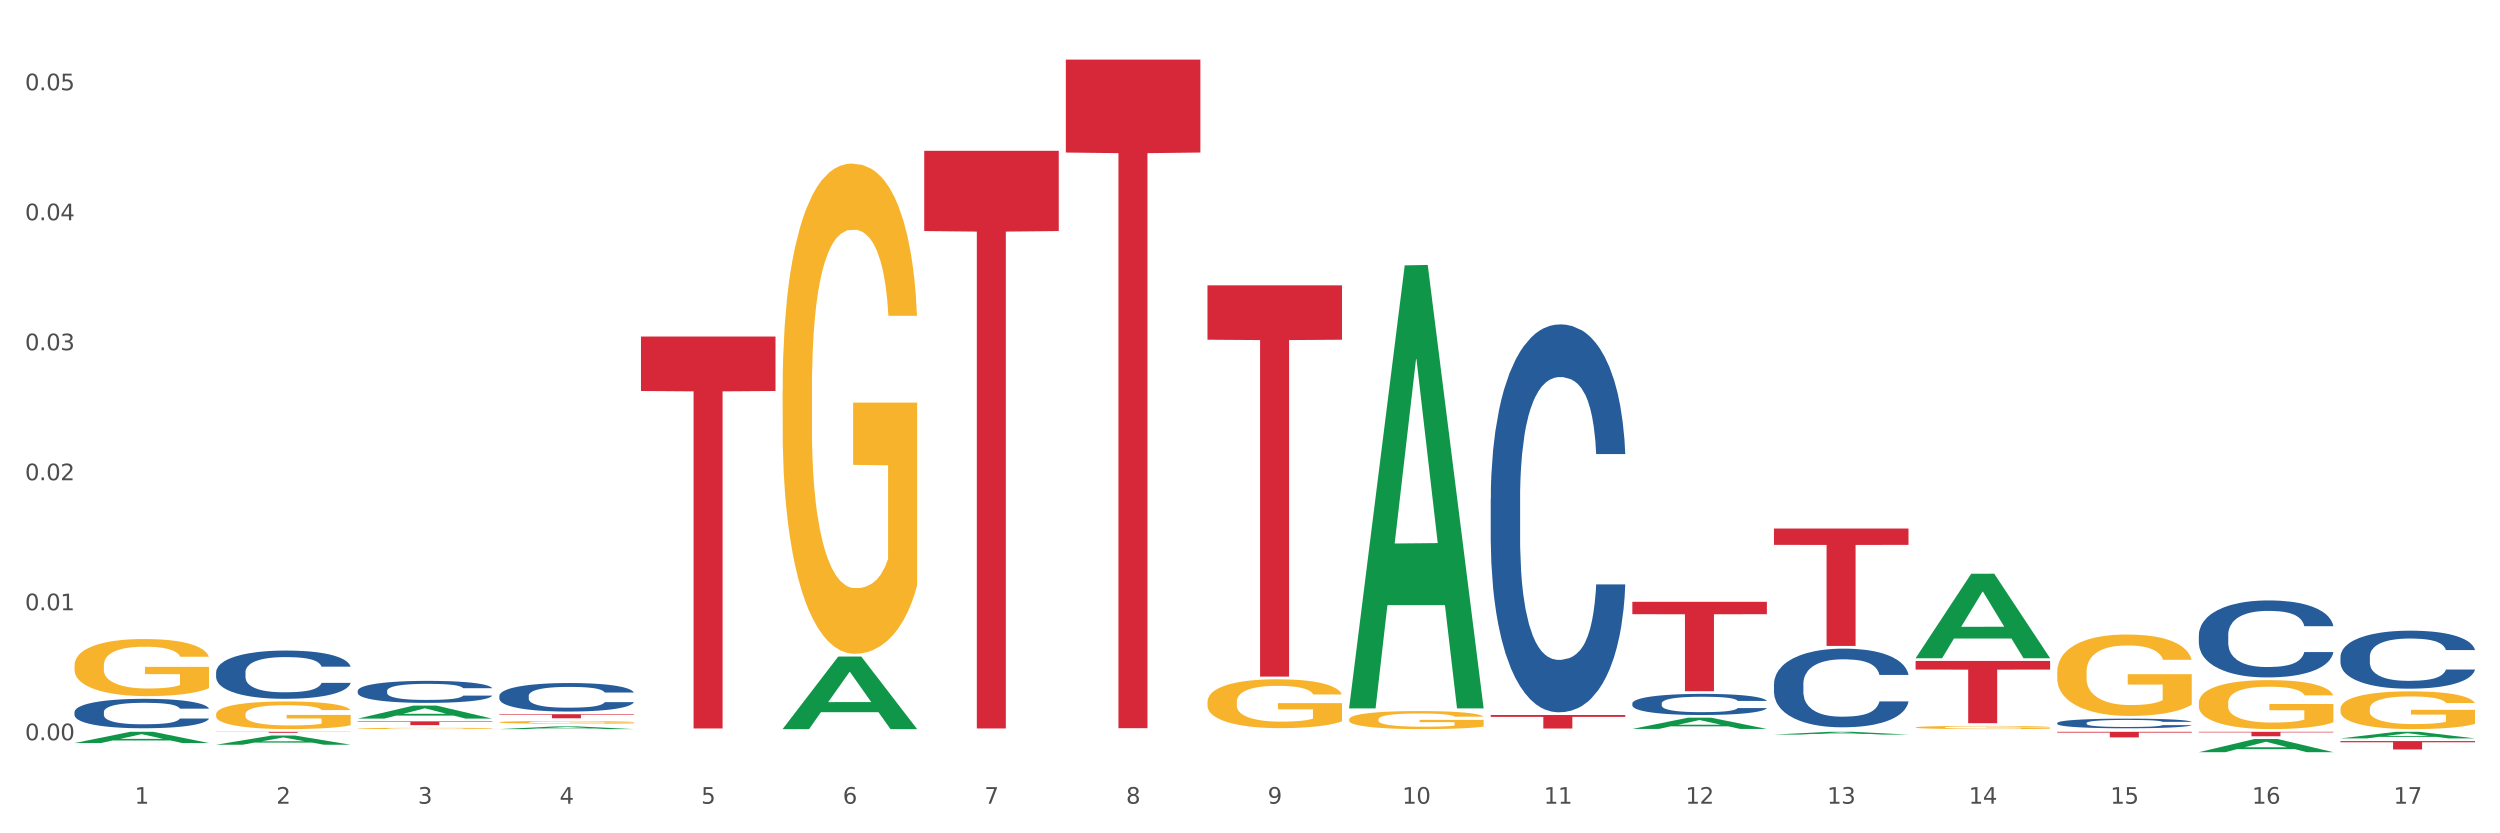 <?xml version="1.0" encoding="utf-8" standalone="no"?>
<!DOCTYPE svg PUBLIC "-//W3C//DTD SVG 1.1//EN"
  "http://www.w3.org/Graphics/SVG/1.1/DTD/svg11.dtd">
<svg xmlns:xlink="http://www.w3.org/1999/xlink" width="1080pt" height="360pt" viewBox="0 0 1080 360" xmlns="http://www.w3.org/2000/svg" version="1.1">
 <rect x="0" y="0" width="1080" height="360" fill="#333333" stroke="none"/>
 <defs>
  <style type="text/css">*{stroke-linejoin: round; stroke-linecap: butt}</style>
 </defs>
 <g id="figure_1">
  <g id="patch_1">
   <path d="M 0 360 
L 1080 360 
L 1080 0 
L 0 0 
z
" style="fill: #ffffff; stroke: #ffffff; stroke-linejoin: miter"/>
  </g>
  <g id="axes_1">
   <g id="matplotlib.axis_1">
    <g id="xtick_1">
     <g id="text_1">
      <!-- 1 -->
      <g style="fill: #4d4d4d" transform="translate(58.182 347.204) scale(0.096 -0.096)">
       <defs>
        <path id="DejaVuSans-31" d="M 794 531 
L 1825 531 
L 1825 4091 
L 703 3866 
L 703 4441 
L 1819 4666 
L 2450 4666 
L 2450 531 
L 3481 531 
L 3481 0 
L 794 0 
L 794 531 
z
" transform="scale(0.016)"/>
       </defs>
       <use xlink:href="#DejaVuSans-31"/>
      </g>
     </g>
    </g>
    <g id="xtick_2">
     <g id="text_2">
      <!-- 2 -->
      <g style="fill: #4d4d4d" transform="translate(119.364 347.204) scale(0.096 -0.096)">
       <defs>
        <path id="DejaVuSans-32" d="M 1228 531 
L 3431 531 
L 3431 0 
L 469 0 
L 469 531 
Q 828 903 1448 1529 
Q 2069 2156 2228 2338 
Q 2531 2678 2651 2914 
Q 2772 3150 2772 3378 
Q 2772 3750 2511 3984 
Q 2250 4219 1831 4219 
Q 1534 4219 1204 4116 
Q 875 4013 500 3803 
L 500 4441 
Q 881 4594 1212 4672 
Q 1544 4750 1819 4750 
Q 2544 4750 2975 4387 
Q 3406 4025 3406 3419 
Q 3406 3131 3298 2873 
Q 3191 2616 2906 2266 
Q 2828 2175 2409 1742 
Q 1991 1309 1228 531 
z
" transform="scale(0.016)"/>
       </defs>
       <use xlink:href="#DejaVuSans-32"/>
      </g>
     </g>
    </g>
    <g id="xtick_3">
     <g id="text_3">
      <!-- 3 -->
      <g style="fill: #4d4d4d" transform="translate(180.545 347.204) scale(0.096 -0.096)">
       <defs>
        <path id="DejaVuSans-33" d="M 2597 2516 
Q 3050 2419 3304 2112 
Q 3559 1806 3559 1356 
Q 3559 666 3084 287 
Q 2609 -91 1734 -91 
Q 1441 -91 1130 -33 
Q 819 25 488 141 
L 488 750 
Q 750 597 1062 519 
Q 1375 441 1716 441 
Q 2309 441 2620 675 
Q 2931 909 2931 1356 
Q 2931 1769 2642 2001 
Q 2353 2234 1838 2234 
L 1294 2234 
L 1294 2753 
L 1863 2753 
Q 2328 2753 2575 2939 
Q 2822 3125 2822 3475 
Q 2822 3834 2567 4026 
Q 2313 4219 1838 4219 
Q 1578 4219 1281 4162 
Q 984 4106 628 3988 
L 628 4550 
Q 988 4650 1302 4700 
Q 1616 4750 1894 4750 
Q 2613 4750 3031 4423 
Q 3450 4097 3450 3541 
Q 3450 3153 3228 2886 
Q 3006 2619 2597 2516 
z
" transform="scale(0.016)"/>
       </defs>
       <use xlink:href="#DejaVuSans-33"/>
      </g>
     </g>
    </g>
    <g id="xtick_4">
     <g id="text_4">
      <!-- 4 -->
      <g style="fill: #4d4d4d" transform="translate(241.726 347.204) scale(0.096 -0.096)">
       <defs>
        <path id="DejaVuSans-34" d="M 2419 4116 
L 825 1625 
L 2419 1625 
L 2419 4116 
z
M 2253 4666 
L 3047 4666 
L 3047 1625 
L 3713 1625 
L 3713 1100 
L 3047 1100 
L 3047 0 
L 2419 0 
L 2419 1100 
L 313 1100 
L 313 1709 
L 2253 4666 
z
" transform="scale(0.016)"/>
       </defs>
       <use xlink:href="#DejaVuSans-34"/>
      </g>
     </g>
    </g>
    <g id="xtick_5">
     <g id="text_5">
      <!-- 5 -->
      <g style="fill: #4d4d4d" transform="translate(302.908 347.204) scale(0.096 -0.096)">
       <defs>
        <path id="DejaVuSans-35" d="M 691 4666 
L 3169 4666 
L 3169 4134 
L 1269 4134 
L 1269 2991 
Q 1406 3038 1543 3061 
Q 1681 3084 1819 3084 
Q 2600 3084 3056 2656 
Q 3513 2228 3513 1497 
Q 3513 744 3044 326 
Q 2575 -91 1722 -91 
Q 1428 -91 1123 -41 
Q 819 9 494 109 
L 494 744 
Q 775 591 1075 516 
Q 1375 441 1709 441 
Q 2250 441 2565 725 
Q 2881 1009 2881 1497 
Q 2881 1984 2565 2268 
Q 2250 2553 1709 2553 
Q 1456 2553 1204 2497 
Q 953 2441 691 2322 
L 691 4666 
z
" transform="scale(0.016)"/>
       </defs>
       <use xlink:href="#DejaVuSans-35"/>
      </g>
     </g>
    </g>
    <g id="xtick_6">
     <g id="text_6">
      <!-- 6 -->
      <g style="fill: #4d4d4d" transform="translate(364.089 347.204) scale(0.096 -0.096)">
       <defs>
        <path id="DejaVuSans-36" d="M 2113 2584 
Q 1688 2584 1439 2293 
Q 1191 2003 1191 1497 
Q 1191 994 1439 701 
Q 1688 409 2113 409 
Q 2538 409 2786 701 
Q 3034 994 3034 1497 
Q 3034 2003 2786 2293 
Q 2538 2584 2113 2584 
z
M 3366 4563 
L 3366 3988 
Q 3128 4100 2886 4159 
Q 2644 4219 2406 4219 
Q 1781 4219 1451 3797 
Q 1122 3375 1075 2522 
Q 1259 2794 1537 2939 
Q 1816 3084 2150 3084 
Q 2853 3084 3261 2657 
Q 3669 2231 3669 1497 
Q 3669 778 3244 343 
Q 2819 -91 2113 -91 
Q 1303 -91 875 529 
Q 447 1150 447 2328 
Q 447 3434 972 4092 
Q 1497 4750 2381 4750 
Q 2619 4750 2861 4703 
Q 3103 4656 3366 4563 
z
" transform="scale(0.016)"/>
       </defs>
       <use xlink:href="#DejaVuSans-36"/>
      </g>
     </g>
    </g>
    <g id="xtick_7">
     <g id="text_7">
      <!-- 7 -->
      <g style="fill: #4d4d4d" transform="translate(425.271 347.204) scale(0.096 -0.096)">
       <defs>
        <path id="DejaVuSans-37" d="M 525 4666 
L 3525 4666 
L 3525 4397 
L 1831 0 
L 1172 0 
L 2766 4134 
L 525 4134 
L 525 4666 
z
" transform="scale(0.016)"/>
       </defs>
       <use xlink:href="#DejaVuSans-37"/>
      </g>
     </g>
    </g>
    <g id="xtick_8">
     <g id="text_8">
      <!-- 8 -->
      <g style="fill: #4d4d4d" transform="translate(486.452 347.204) scale(0.096 -0.096)">
       <defs>
        <path id="DejaVuSans-38" d="M 2034 2216 
Q 1584 2216 1326 1975 
Q 1069 1734 1069 1313 
Q 1069 891 1326 650 
Q 1584 409 2034 409 
Q 2484 409 2743 651 
Q 3003 894 3003 1313 
Q 3003 1734 2745 1975 
Q 2488 2216 2034 2216 
z
M 1403 2484 
Q 997 2584 770 2862 
Q 544 3141 544 3541 
Q 544 4100 942 4425 
Q 1341 4750 2034 4750 
Q 2731 4750 3128 4425 
Q 3525 4100 3525 3541 
Q 3525 3141 3298 2862 
Q 3072 2584 2669 2484 
Q 3125 2378 3379 2068 
Q 3634 1759 3634 1313 
Q 3634 634 3220 271 
Q 2806 -91 2034 -91 
Q 1263 -91 848 271 
Q 434 634 434 1313 
Q 434 1759 690 2068 
Q 947 2378 1403 2484 
z
M 1172 3481 
Q 1172 3119 1398 2916 
Q 1625 2713 2034 2713 
Q 2441 2713 2670 2916 
Q 2900 3119 2900 3481 
Q 2900 3844 2670 4047 
Q 2441 4250 2034 4250 
Q 1625 4250 1398 4047 
Q 1172 3844 1172 3481 
z
" transform="scale(0.016)"/>
       </defs>
       <use xlink:href="#DejaVuSans-38"/>
      </g>
     </g>
    </g>
    <g id="xtick_9">
     <g id="text_9">
      <!-- 9 -->
      <g style="fill: #4d4d4d" transform="translate(547.634 347.204) scale(0.096 -0.096)">
       <defs>
        <path id="DejaVuSans-39" d="M 703 97 
L 703 672 
Q 941 559 1184 500 
Q 1428 441 1663 441 
Q 2288 441 2617 861 
Q 2947 1281 2994 2138 
Q 2813 1869 2534 1725 
Q 2256 1581 1919 1581 
Q 1219 1581 811 2004 
Q 403 2428 403 3163 
Q 403 3881 828 4315 
Q 1253 4750 1959 4750 
Q 2769 4750 3195 4129 
Q 3622 3509 3622 2328 
Q 3622 1225 3098 567 
Q 2575 -91 1691 -91 
Q 1453 -91 1209 -44 
Q 966 3 703 97 
z
M 1959 2075 
Q 2384 2075 2632 2365 
Q 2881 2656 2881 3163 
Q 2881 3666 2632 3958 
Q 2384 4250 1959 4250 
Q 1534 4250 1286 3958 
Q 1038 3666 1038 3163 
Q 1038 2656 1286 2365 
Q 1534 2075 1959 2075 
z
" transform="scale(0.016)"/>
       </defs>
       <use xlink:href="#DejaVuSans-39"/>
      </g>
     </g>
    </g>
    <g id="xtick_10">
     <g id="text_10">
      <!-- 10 -->
      <g style="fill: #4d4d4d" transform="translate(605.761 347.204) scale(0.096 -0.096)">
       <defs>
        <path id="DejaVuSans-30" d="M 2034 4250 
Q 1547 4250 1301 3770 
Q 1056 3291 1056 2328 
Q 1056 1369 1301 889 
Q 1547 409 2034 409 
Q 2525 409 2770 889 
Q 3016 1369 3016 2328 
Q 3016 3291 2770 3770 
Q 2525 4250 2034 4250 
z
M 2034 4750 
Q 2819 4750 3233 4129 
Q 3647 3509 3647 2328 
Q 3647 1150 3233 529 
Q 2819 -91 2034 -91 
Q 1250 -91 836 529 
Q 422 1150 422 2328 
Q 422 3509 836 4129 
Q 1250 4750 2034 4750 
z
" transform="scale(0.016)"/>
       </defs>
       <use xlink:href="#DejaVuSans-31"/>
       <use xlink:href="#DejaVuSans-30" transform="translate(63.623 0)"/>
      </g>
     </g>
    </g>
    <g id="xtick_11">
     <g id="text_11">
      <!-- 11 -->
      <g style="fill: #4d4d4d" transform="translate(666.942 347.204) scale(0.096 -0.096)">
       <use xlink:href="#DejaVuSans-31"/>
       <use xlink:href="#DejaVuSans-31" transform="translate(63.623 0)"/>
      </g>
     </g>
    </g>
    <g id="xtick_12">
     <g id="text_12">
      <!-- 12 -->
      <g style="fill: #4d4d4d" transform="translate(728.124 347.204) scale(0.096 -0.096)">
       <use xlink:href="#DejaVuSans-31"/>
       <use xlink:href="#DejaVuSans-32" transform="translate(63.623 0)"/>
      </g>
     </g>
    </g>
    <g id="xtick_13">
     <g id="text_13">
      <!-- 13 -->
      <g style="fill: #4d4d4d" transform="translate(789.305 347.204) scale(0.096 -0.096)">
       <use xlink:href="#DejaVuSans-31"/>
       <use xlink:href="#DejaVuSans-33" transform="translate(63.623 0)"/>
      </g>
     </g>
    </g>
    <g id="xtick_14">
     <g id="text_14">
      <!-- 14 -->
      <g style="fill: #4d4d4d" transform="translate(850.487 347.204) scale(0.096 -0.096)">
       <use xlink:href="#DejaVuSans-31"/>
       <use xlink:href="#DejaVuSans-34" transform="translate(63.623 0)"/>
      </g>
     </g>
    </g>
    <g id="xtick_15">
     <g id="text_15">
      <!-- 15 -->
      <g style="fill: #4d4d4d" transform="translate(911.668 347.204) scale(0.096 -0.096)">
       <use xlink:href="#DejaVuSans-31"/>
       <use xlink:href="#DejaVuSans-35" transform="translate(63.623 0)"/>
      </g>
     </g>
    </g>
    <g id="xtick_16">
     <g id="text_16">
      <!-- 16 -->
      <g style="fill: #4d4d4d" transform="translate(972.849 347.204) scale(0.096 -0.096)">
       <use xlink:href="#DejaVuSans-31"/>
       <use xlink:href="#DejaVuSans-36" transform="translate(63.623 0)"/>
      </g>
     </g>
    </g>
    <g id="xtick_17">
     <g id="text_17">
      <!-- 17 -->
      <g style="fill: #4d4d4d" transform="translate(1034.031 347.204) scale(0.096 -0.096)">
       <use xlink:href="#DejaVuSans-31"/>
       <use xlink:href="#DejaVuSans-37" transform="translate(63.623 0)"/>
      </g>
     </g>
    </g>
    <g id="xtick_18"/>
    <g id="xtick_19"/>
    <g id="xtick_20"/>
    <g id="xtick_21"/>
    <g id="xtick_22"/>
    <g id="xtick_23"/>
    <g id="xtick_24"/>
    <g id="xtick_25"/>
    <g id="xtick_26"/>
    <g id="xtick_27"/>
    <g id="xtick_28"/>
    <g id="xtick_29"/>
    <g id="xtick_30"/>
    <g id="xtick_31"/>
    <g id="xtick_32"/>
    <g id="xtick_33"/>
   </g>
   <g id="matplotlib.axis_2">
    <g id="ytick_1">
     <g id="text_18">
      <!-- 0.00 -->
      <g style="fill: #4d4d4d" transform="translate(10.8 319.782) scale(0.096 -0.096)">
       <defs>
        <path id="DejaVuSans-2e" d="M 684 794 
L 1344 794 
L 1344 0 
L 684 0 
L 684 794 
z
" transform="scale(0.016)"/>
       </defs>
       <use xlink:href="#DejaVuSans-30"/>
       <use xlink:href="#DejaVuSans-2e" transform="translate(63.623 0)"/>
       <use xlink:href="#DejaVuSans-30" transform="translate(95.41 0)"/>
       <use xlink:href="#DejaVuSans-30" transform="translate(159.033 0)"/>
      </g>
     </g>
    </g>
    <g id="ytick_2">
     <g id="text_19">
      <!-- 0.01 -->
      <g style="fill: #4d4d4d" transform="translate(10.8 263.625) scale(0.096 -0.096)">
       <use xlink:href="#DejaVuSans-30"/>
       <use xlink:href="#DejaVuSans-2e" transform="translate(63.623 0)"/>
       <use xlink:href="#DejaVuSans-30" transform="translate(95.41 0)"/>
       <use xlink:href="#DejaVuSans-31" transform="translate(159.033 0)"/>
      </g>
     </g>
    </g>
    <g id="ytick_3">
     <g id="text_20">
      <!-- 0.02 -->
      <g style="fill: #4d4d4d" transform="translate(10.8 207.467) scale(0.096 -0.096)">
       <use xlink:href="#DejaVuSans-30"/>
       <use xlink:href="#DejaVuSans-2e" transform="translate(63.623 0)"/>
       <use xlink:href="#DejaVuSans-30" transform="translate(95.41 0)"/>
       <use xlink:href="#DejaVuSans-32" transform="translate(159.033 0)"/>
      </g>
     </g>
    </g>
    <g id="ytick_4">
     <g id="text_21">
      <!-- 0.03 -->
      <g style="fill: #4d4d4d" transform="translate(10.8 151.31) scale(0.096 -0.096)">
       <use xlink:href="#DejaVuSans-30"/>
       <use xlink:href="#DejaVuSans-2e" transform="translate(63.623 0)"/>
       <use xlink:href="#DejaVuSans-30" transform="translate(95.41 0)"/>
       <use xlink:href="#DejaVuSans-33" transform="translate(159.033 0)"/>
      </g>
     </g>
    </g>
    <g id="ytick_5">
     <g id="text_22">
      <!-- 0.04 -->
      <g style="fill: #4d4d4d" transform="translate(10.8 95.152) scale(0.096 -0.096)">
       <use xlink:href="#DejaVuSans-30"/>
       <use xlink:href="#DejaVuSans-2e" transform="translate(63.623 0)"/>
       <use xlink:href="#DejaVuSans-30" transform="translate(95.41 0)"/>
       <use xlink:href="#DejaVuSans-34" transform="translate(159.033 0)"/>
      </g>
     </g>
    </g>
    <g id="ytick_6">
     <g id="text_23">
      <!-- 0.05 -->
      <g style="fill: #4d4d4d" transform="translate(10.8 38.995) scale(0.096 -0.096)">
       <use xlink:href="#DejaVuSans-30"/>
       <use xlink:href="#DejaVuSans-2e" transform="translate(63.623 0)"/>
       <use xlink:href="#DejaVuSans-30" transform="translate(95.41 0)"/>
       <use xlink:href="#DejaVuSans-35" transform="translate(159.033 0)"/>
      </g>
     </g>
    </g>
    <g id="ytick_7"/>
    <g id="ytick_8"/>
    <g id="ytick_9"/>
    <g id="ytick_10"/>
    <g id="ytick_11"/>
   </g>
   <g id="PolyCollection_1">
    <path d="M 32.175 320.993 
L 32.235 320.989 
L 56.203 316.14 
L 66.15 316.135 
L 90.297 321.002 
L 78.793 321.002 
L 73.58 319.869 
L 48.833 319.869 
L 48.653 319.887 
L 43.62 321.002 
L 32.175 321.002 
L 32.175 320.993 
L 51.949 319.193 
L 70.464 319.188 
L 61.296 317.173 
L 61.176 317.163 
L 61.056 317.177 
L 51.889 319.188 
L 51.949 319.193 
L 32.175 320.993 
z
" clip-path="url(#p64f7841ac3)" style="fill: #109648"/>
    <path d="M 93.356 321.718 
L 93.416 321.714 
L 117.384 317.744 
L 127.331 317.741 
L 151.479 321.725 
L 139.974 321.725 
L 134.761 320.798 
L 110.014 320.798 
L 109.834 320.813 
L 104.801 321.725 
L 93.356 321.725 
L 93.356 321.718 
L 113.13 320.244 
L 131.645 320.24 
L 122.478 318.59 
L 122.358 318.583 
L 122.238 318.594 
L 113.07 320.24 
L 113.13 320.244 
L 93.356 321.718 
z
" clip-path="url(#p64f7841ac3)" style="fill: #109648"/>
    <path d="M 154.538 310.437 
L 154.598 310.432 
L 178.566 304.814 
L 188.512 304.809 
L 212.66 310.448 
L 201.156 310.448 
L 195.943 309.135 
L 171.196 309.135 
L 171.016 309.156 
L 165.983 310.448 
L 154.538 310.448 
L 154.538 310.437 
L 174.311 308.351 
L 192.827 308.346 
L 183.659 306.011 
L 183.539 306 
L 183.419 306.016 
L 174.251 308.346 
L 174.311 308.351 
L 154.538 310.437 
z
" clip-path="url(#p64f7841ac3)" style="fill: #109648"/>
    <path d="M 215.719 314.972 
L 215.779 314.97 
L 239.747 313.818 
L 249.694 313.817 
L 273.842 314.974 
L 262.337 314.974 
L 257.124 314.704 
L 232.377 314.704 
L 232.197 314.709 
L 227.164 314.974 
L 215.719 314.974 
L 215.719 314.972 
L 235.493 314.544 
L 254.008 314.543 
L 244.84 314.064 
L 244.72 314.061 
L 244.601 314.065 
L 235.433 314.543 
L 235.493 314.544 
L 215.719 314.972 
z
" clip-path="url(#p64f7841ac3)" style="fill: #109648"/>
    <path d="M 338.082 314.915 
L 338.142 314.885 
L 362.11 283.64 
L 372.057 283.61 
L 396.204 314.974 
L 384.7 314.974 
L 379.487 307.67 
L 354.74 307.67 
L 354.56 307.788 
L 349.527 314.974 
L 338.082 314.974 
L 338.082 314.915 
L 357.856 303.312 
L 376.371 303.282 
L 367.203 290.295 
L 367.083 290.236 
L 366.963 290.325 
L 357.796 303.282 
L 357.856 303.312 
L 338.082 314.915 
z
" clip-path="url(#p64f7841ac3)" style="fill: #109648"/>
    <path d="M 582.808 305.655 
L 582.868 305.475 
L 606.836 114.637 
L 616.782 114.457 
L 640.93 306.014 
L 629.425 306.014 
L 624.212 261.408 
L 599.465 261.408 
L 599.286 262.127 
L 594.252 306.014 
L 582.808 306.014 
L 582.808 305.655 
L 602.581 234.788 
L 621.097 234.608 
L 611.929 155.287 
L 611.809 154.927 
L 611.689 155.467 
L 602.521 234.608 
L 602.581 234.788 
L 582.808 305.655 
z
" clip-path="url(#p64f7841ac3)" style="fill: #109648"/>
    <path d="M 705.171 314.897 
L 705.23 314.893 
L 729.198 310.045 
L 739.145 310.041 
L 763.293 314.906 
L 751.788 314.906 
L 746.575 313.773 
L 721.828 313.773 
L 721.649 313.792 
L 716.615 314.906 
L 705.171 314.906 
L 705.171 314.897 
L 724.944 313.097 
L 743.459 313.093 
L 734.292 311.078 
L 734.172 311.069 
L 734.052 311.083 
L 724.884 313.093 
L 724.944 313.097 
L 705.171 314.897 
z
" clip-path="url(#p64f7841ac3)" style="fill: #109648"/>
    <path d="M 766.352 317.335 
L 766.412 317.333 
L 790.38 316.136 
L 800.327 316.135 
L 824.474 317.337 
L 812.97 317.337 
L 807.757 317.057 
L 783.01 317.057 
L 782.83 317.061 
L 777.797 317.337 
L 766.352 317.337 
L 766.352 317.335 
L 786.126 316.89 
L 804.641 316.889 
L 795.473 316.391 
L 795.353 316.389 
L 795.233 316.392 
L 786.066 316.889 
L 786.126 316.89 
L 766.352 317.335 
z
" clip-path="url(#p64f7841ac3)" style="fill: #109648"/>
    <path d="M 827.533 284.297 
L 827.593 284.263 
L 851.561 247.867 
L 861.508 247.833 
L 885.656 284.366 
L 874.151 284.366 
L 868.938 275.859 
L 844.191 275.859 
L 844.011 275.996 
L 838.978 284.366 
L 827.533 284.366 
L 827.533 284.297 
L 847.307 270.782 
L 865.822 270.747 
L 856.654 255.62 
L 856.535 255.551 
L 856.415 255.654 
L 847.247 270.747 
L 847.307 270.782 
L 827.533 284.297 
z
" clip-path="url(#p64f7841ac3)" style="fill: #109648"/>
    <path d="M 949.896 316.135 
L 1008.019 316.135 
L 1008.019 316.405 
L 985.155 316.407 
L 985.155 318.077 
L 972.622 318.077 
L 972.622 316.407 
L 949.896 316.405 
L 949.896 316.137 
L 949.896 316.135 
z
" clip-path="url(#p64f7841ac3)" style="fill: #d62839"/>
    <path d="M 1011.078 320.148 
L 1069.2 320.148 
L 1069.2 320.653 
L 1046.337 320.657 
L 1046.337 323.78 
L 1033.803 323.78 
L 1033.803 320.657 
L 1011.078 320.653 
L 1011.078 320.152 
L 1011.078 320.148 
z
" clip-path="url(#p64f7841ac3)" style="fill: #d62839"/>
    <path d="M 643.989 308.885 
L 702.112 308.885 
L 702.112 309.695 
L 679.248 309.7 
L 679.248 314.715 
L 666.715 314.715 
L 666.715 309.7 
L 643.989 309.695 
L 643.989 308.89 
L 643.989 308.885 
z
" clip-path="url(#p64f7841ac3)" style="fill: #d62839"/>
    <path d="M 521.626 123.269 
L 579.749 123.269 
L 579.749 146.757 
L 556.885 146.916 
L 556.885 292.286 
L 544.352 292.286 
L 544.352 146.916 
L 521.626 146.757 
L 521.626 123.428 
L 521.626 123.269 
z
" clip-path="url(#p64f7841ac3)" style="fill: #d62839"/>
    <path d="M 460.445 25.759 
L 518.567 25.759 
L 518.567 65.897 
L 495.704 66.168 
L 495.704 314.588 
L 483.17 314.588 
L 483.17 66.168 
L 460.445 65.897 
L 460.445 26.031 
L 460.445 25.759 
z
" clip-path="url(#p64f7841ac3)" style="fill: #d62839"/>
    <path d="M 154.538 311.609 
L 212.66 311.609 
L 212.66 311.84 
L 189.797 311.842 
L 189.797 313.27 
L 177.263 313.27 
L 177.263 311.842 
L 154.538 311.84 
L 154.538 311.611 
L 154.538 311.609 
z
" clip-path="url(#p64f7841ac3)" style="fill: #d62839"/>
    <path d="M 93.356 316.135 
L 151.479 316.135 
L 151.479 316.197 
L 128.615 316.197 
L 128.615 316.579 
L 116.082 316.579 
L 116.082 316.197 
L 93.356 316.197 
L 93.356 316.136 
L 93.356 316.135 
z
" clip-path="url(#p64f7841ac3)" style="fill: #d62839"/>
    <path d="M 888.715 316.135 
L 946.837 316.135 
L 946.837 316.472 
L 923.974 316.474 
L 923.974 318.557 
L 911.44 318.557 
L 911.44 316.474 
L 888.715 316.472 
L 888.715 316.137 
L 888.715 316.135 
z
" clip-path="url(#p64f7841ac3)" style="fill: #d62839"/>
    <path d="M 705.171 259.964 
L 763.293 259.964 
L 763.293 265.332 
L 740.43 265.368 
L 740.43 298.591 
L 727.896 298.591 
L 727.896 265.368 
L 705.171 265.332 
L 705.171 260 
L 705.171 259.964 
z
" clip-path="url(#p64f7841ac3)" style="fill: #d62839"/>
    <path d="M 766.352 228.324 
L 824.474 228.324 
L 824.474 235.373 
L 801.611 235.421 
L 801.611 279.047 
L 789.078 279.047 
L 789.078 235.421 
L 766.352 235.373 
L 766.352 228.372 
L 766.352 228.324 
z
" clip-path="url(#p64f7841ac3)" style="fill: #d62839"/>
    <path d="M 827.533 285.527 
L 885.656 285.527 
L 885.656 289.265 
L 862.792 289.29 
L 862.792 312.425 
L 850.259 312.425 
L 850.259 289.29 
L 827.533 289.265 
L 827.533 285.553 
L 827.533 285.527 
z
" clip-path="url(#p64f7841ac3)" style="fill: #d62839"/>
    <path d="M 582.808 310.779 
L 582.876 310.772 
L 582.876 310.516 
L 583.014 310.295 
L 583.7 309.761 
L 584.729 309.319 
L 585.484 309.084 
L 586.239 308.892 
L 587.131 308.7 
L 588.229 308.5 
L 590.219 308.209 
L 591.454 308.059 
L 592.964 307.902 
L 595.709 307.674 
L 597.699 307.546 
L 599.757 307.439 
L 603.12 307.311 
L 605.316 307.254 
L 607.649 307.212 
L 610.462 307.183 
L 612.589 307.176 
L 617.256 307.197 
L 621.236 307.261 
L 623.157 307.311 
L 625.628 307.397 
L 626.931 307.454 
L 629.059 307.568 
L 631.254 307.717 
L 632.764 307.845 
L 635.029 308.087 
L 636.744 308.33 
L 638.322 308.629 
L 639.146 308.835 
L 639.764 309.027 
L 640.312 309.248 
L 640.861 309.597 
L 628.51 309.597 
L 628.029 309.348 
L 627.274 309.113 
L 626.176 308.885 
L 625.216 308.743 
L 623.569 308.565 
L 622.059 308.451 
L 620.481 308.365 
L 618.56 308.294 
L 617.05 308.258 
L 614.923 308.23 
L 610.737 308.237 
L 607.923 308.294 
L 606.002 308.365 
L 604.767 308.429 
L 603.669 308.5 
L 602.433 308.6 
L 600.992 308.75 
L 599.963 308.885 
L 598.934 309.056 
L 598.11 309.227 
L 597.355 309.426 
L 596.738 309.64 
L 596.258 309.861 
L 595.846 310.131 
L 595.503 310.58 
L 595.503 311.555 
L 595.64 311.776 
L 595.983 312.068 
L 596.395 312.289 
L 597.081 312.552 
L 597.699 312.73 
L 598.865 312.987 
L 600.169 313.2 
L 601.198 313.336 
L 602.228 313.45 
L 604.012 313.606 
L 606.002 313.735 
L 607.717 313.813 
L 610.05 313.884 
L 611.629 313.913 
L 613.001 313.927 
L 616.364 313.927 
L 618.765 313.905 
L 621.442 313.856 
L 623.5 313.792 
L 625.216 313.713 
L 627.137 313.585 
L 628.372 313.464 
L 628.372 311.976 
L 613.276 311.969 
L 613.276 310.979 
L 640.93 310.979 
L 640.93 313.884 
L 639.764 314.034 
L 638.46 314.169 
L 637.087 314.29 
L 635.029 314.44 
L 632.558 314.582 
L 630.362 314.682 
L 628.029 314.767 
L 625.284 314.845 
L 621.716 314.917 
L 619.52 314.945 
L 616.775 314.967 
L 613.55 314.974 
L 610.737 314.959 
L 607.992 314.924 
L 605.11 314.86 
L 602.296 314.767 
L 600.169 314.675 
L 598.042 314.561 
L 595.777 314.411 
L 593.993 314.269 
L 592.621 314.14 
L 591.111 313.977 
L 589.464 313.763 
L 588.229 313.571 
L 587.131 313.371 
L 585.964 313.115 
L 585.141 312.894 
L 584.317 312.617 
L 583.837 312.41 
L 583.288 312.09 
L 582.876 311.641 
L 582.808 310.779 
z
" clip-path="url(#p64f7841ac3)" style="fill: #f7b32b"/>
    <path d="M 521.626 303.204 
L 521.695 303.185 
L 521.695 302.491 
L 521.832 301.893 
L 522.518 300.447 
L 523.548 299.251 
L 524.303 298.615 
L 525.057 298.095 
L 525.949 297.574 
L 527.047 297.034 
L 529.037 296.243 
L 530.273 295.839 
L 531.782 295.414 
L 534.527 294.797 
L 536.517 294.45 
L 538.576 294.161 
L 541.938 293.814 
L 544.134 293.66 
L 546.467 293.544 
L 549.281 293.467 
L 551.408 293.448 
L 556.074 293.505 
L 560.054 293.679 
L 561.976 293.814 
L 564.446 294.045 
L 565.75 294.2 
L 567.877 294.508 
L 570.073 294.913 
L 571.583 295.26 
L 573.847 295.916 
L 575.563 296.571 
L 577.141 297.381 
L 577.965 297.94 
L 578.582 298.461 
L 579.131 299.059 
L 579.68 300.003 
L 567.328 300.003 
L 566.848 299.329 
L 566.093 298.692 
L 564.995 298.075 
L 564.034 297.69 
L 562.387 297.208 
L 560.878 296.899 
L 559.299 296.668 
L 557.378 296.475 
L 555.868 296.378 
L 553.741 296.301 
L 549.555 296.321 
L 546.742 296.475 
L 544.82 296.668 
L 543.585 296.841 
L 542.487 297.034 
L 541.252 297.304 
L 539.811 297.709 
L 538.782 298.075 
L 537.752 298.538 
L 536.929 299.001 
L 536.174 299.541 
L 535.556 300.119 
L 535.076 300.717 
L 534.664 301.45 
L 534.321 302.664 
L 534.321 305.306 
L 534.459 305.904 
L 534.802 306.694 
L 535.213 307.292 
L 535.9 308.005 
L 536.517 308.487 
L 537.684 309.182 
L 538.988 309.76 
L 540.017 310.126 
L 541.046 310.435 
L 542.83 310.859 
L 544.82 311.206 
L 546.536 311.418 
L 548.869 311.611 
L 550.447 311.688 
L 551.82 311.727 
L 555.182 311.727 
L 557.584 311.669 
L 560.26 311.534 
L 562.319 311.36 
L 564.034 311.148 
L 565.956 310.801 
L 567.191 310.473 
L 567.191 306.444 
L 552.094 306.424 
L 552.094 303.744 
L 579.749 303.744 
L 579.749 311.611 
L 578.582 312.016 
L 577.278 312.382 
L 575.906 312.71 
L 573.847 313.115 
L 571.377 313.501 
L 569.181 313.771 
L 566.848 314.002 
L 564.103 314.214 
L 560.535 314.407 
L 558.339 314.484 
L 555.594 314.542 
L 552.369 314.561 
L 549.555 314.523 
L 546.81 314.426 
L 543.928 314.253 
L 541.115 314.002 
L 538.988 313.751 
L 536.86 313.443 
L 534.596 313.038 
L 532.812 312.652 
L 531.439 312.305 
L 529.93 311.862 
L 528.283 311.283 
L 527.047 310.763 
L 525.949 310.223 
L 524.783 309.529 
L 523.959 308.931 
L 523.136 308.179 
L 522.656 307.62 
L 522.107 306.752 
L 521.695 305.537 
L 521.626 303.204 
z
" clip-path="url(#p64f7841ac3)" style="fill: #f7b32b"/>
    <path d="M 888.715 290.364 
L 888.783 290.332 
L 888.783 289.175 
L 888.921 288.179 
L 889.607 285.77 
L 890.636 283.778 
L 891.391 282.717 
L 892.146 281.85 
L 893.038 280.982 
L 894.136 280.083 
L 896.126 278.765 
L 897.361 278.091 
L 898.871 277.384 
L 901.616 276.356 
L 903.606 275.777 
L 905.664 275.295 
L 909.027 274.717 
L 911.223 274.46 
L 913.556 274.267 
L 916.369 274.139 
L 918.497 274.107 
L 923.163 274.203 
L 927.143 274.492 
L 929.064 274.717 
L 931.535 275.103 
L 932.838 275.36 
L 934.966 275.874 
L 937.162 276.548 
L 938.671 277.127 
L 940.936 278.219 
L 942.651 279.312 
L 944.23 280.661 
L 945.053 281.593 
L 945.671 282.46 
L 946.22 283.456 
L 946.769 285.031 
L 934.417 285.031 
L 933.936 283.906 
L 933.182 282.846 
L 932.084 281.818 
L 931.123 281.175 
L 929.476 280.372 
L 927.966 279.858 
L 926.388 279.472 
L 924.467 279.151 
L 922.957 278.99 
L 920.83 278.862 
L 916.644 278.894 
L 913.83 279.151 
L 911.909 279.472 
L 910.674 279.761 
L 909.576 280.083 
L 908.341 280.533 
L 906.899 281.207 
L 905.87 281.818 
L 904.841 282.589 
L 904.017 283.36 
L 903.263 284.26 
L 902.645 285.224 
L 902.165 286.22 
L 901.753 287.44 
L 901.41 289.465 
L 901.41 293.866 
L 901.547 294.862 
L 901.89 296.18 
L 902.302 297.176 
L 902.988 298.365 
L 903.606 299.168 
L 904.772 300.325 
L 906.076 301.288 
L 907.105 301.899 
L 908.135 302.413 
L 909.919 303.12 
L 911.909 303.698 
L 913.624 304.052 
L 915.958 304.373 
L 917.536 304.501 
L 918.908 304.566 
L 922.271 304.566 
L 924.672 304.469 
L 927.349 304.244 
L 929.407 303.955 
L 931.123 303.602 
L 933.044 303.023 
L 934.279 302.477 
L 934.279 295.762 
L 919.183 295.73 
L 919.183 291.264 
L 946.837 291.264 
L 946.837 304.373 
L 945.671 305.048 
L 944.367 305.658 
L 942.994 306.204 
L 940.936 306.879 
L 938.465 307.522 
L 936.269 307.971 
L 933.936 308.357 
L 931.191 308.71 
L 927.623 309.032 
L 925.427 309.16 
L 922.682 309.257 
L 919.457 309.289 
L 916.644 309.225 
L 913.899 309.064 
L 911.017 308.775 
L 908.203 308.357 
L 906.076 307.939 
L 903.949 307.425 
L 901.684 306.751 
L 899.9 306.108 
L 898.528 305.53 
L 897.018 304.791 
L 895.371 303.827 
L 894.136 302.959 
L 893.038 302.06 
L 891.871 300.903 
L 891.048 299.907 
L 890.224 298.654 
L 889.744 297.722 
L 889.195 296.276 
L 888.783 294.252 
L 888.715 290.364 
z
" clip-path="url(#p64f7841ac3)" style="fill: #f7b32b"/>
    <path d="M 827.533 314.227 
L 827.602 314.226 
L 827.602 314.18 
L 827.739 314.141 
L 828.425 314.046 
L 829.455 313.968 
L 830.21 313.926 
L 830.964 313.891 
L 831.857 313.857 
L 832.954 313.822 
L 834.945 313.77 
L 836.18 313.743 
L 837.689 313.715 
L 840.434 313.675 
L 842.424 313.652 
L 844.483 313.633 
L 847.845 313.61 
L 850.041 313.6 
L 852.374 313.592 
L 855.188 313.587 
L 857.315 313.586 
L 861.981 313.59 
L 865.961 313.601 
L 867.883 313.61 
L 870.353 313.625 
L 871.657 313.635 
L 873.784 313.656 
L 875.98 313.682 
L 877.49 313.705 
L 879.754 313.748 
L 881.47 313.791 
L 883.048 313.845 
L 883.872 313.881 
L 884.489 313.916 
L 885.038 313.955 
L 885.587 314.017 
L 873.235 314.017 
L 872.755 313.973 
L 872 313.931 
L 870.902 313.89 
L 869.941 313.865 
L 868.295 313.833 
L 866.785 313.813 
L 865.207 313.798 
L 863.285 313.785 
L 861.775 313.779 
L 859.648 313.774 
L 855.462 313.775 
L 852.649 313.785 
L 850.727 313.798 
L 849.492 313.809 
L 848.394 313.822 
L 847.159 313.84 
L 845.718 313.866 
L 844.689 313.89 
L 843.659 313.921 
L 842.836 313.951 
L 842.081 313.987 
L 841.464 314.025 
L 840.983 314.064 
L 840.571 314.112 
L 840.228 314.192 
L 840.228 314.365 
L 840.366 314.405 
L 840.709 314.457 
L 841.12 314.496 
L 841.807 314.543 
L 842.424 314.575 
L 843.591 314.62 
L 844.895 314.658 
L 845.924 314.682 
L 846.953 314.702 
L 848.737 314.73 
L 850.727 314.753 
L 852.443 314.767 
L 854.776 314.78 
L 856.354 314.785 
L 857.727 314.787 
L 861.089 314.787 
L 863.491 314.784 
L 866.167 314.775 
L 868.226 314.763 
L 869.941 314.749 
L 871.863 314.727 
L 873.098 314.705 
L 873.098 314.44 
L 858.001 314.439 
L 858.001 314.263 
L 885.656 314.263 
L 885.656 314.78 
L 884.489 314.806 
L 883.185 314.83 
L 881.813 314.852 
L 879.754 314.879 
L 877.284 314.904 
L 875.088 314.922 
L 872.755 314.937 
L 870.01 314.951 
L 866.442 314.964 
L 864.246 314.969 
L 861.501 314.972 
L 858.276 314.974 
L 855.462 314.971 
L 852.717 314.965 
L 849.835 314.953 
L 847.022 314.937 
L 844.895 314.92 
L 842.767 314.9 
L 840.503 314.874 
L 838.719 314.848 
L 837.346 314.825 
L 835.837 314.796 
L 834.19 314.758 
L 832.954 314.724 
L 831.857 314.689 
L 830.69 314.643 
L 829.867 314.604 
L 829.043 314.554 
L 828.563 314.517 
L 828.014 314.46 
L 827.602 314.381 
L 827.533 314.227 
z
" clip-path="url(#p64f7841ac3)" style="fill: #f7b32b"/>
    <path d="M 215.719 312.012 
L 215.788 312.011 
L 215.788 311.972 
L 215.925 311.938 
L 216.611 311.856 
L 217.641 311.789 
L 218.395 311.753 
L 219.15 311.723 
L 220.042 311.694 
L 221.14 311.663 
L 223.13 311.618 
L 224.366 311.595 
L 225.875 311.571 
L 228.62 311.536 
L 230.61 311.517 
L 232.669 311.5 
L 236.031 311.481 
L 238.227 311.472 
L 240.56 311.465 
L 243.374 311.461 
L 245.501 311.46 
L 250.167 311.463 
L 254.147 311.473 
L 256.069 311.481 
L 258.539 311.494 
L 259.843 311.503 
L 261.97 311.52 
L 264.166 311.543 
L 265.676 311.563 
L 267.94 311.6 
L 269.656 311.637 
L 271.234 311.683 
L 272.057 311.714 
L 272.675 311.744 
L 273.224 311.778 
L 273.773 311.831 
L 261.421 311.831 
L 260.941 311.793 
L 260.186 311.757 
L 259.088 311.722 
L 258.127 311.7 
L 256.48 311.673 
L 254.971 311.655 
L 253.392 311.642 
L 251.471 311.631 
L 249.961 311.626 
L 247.834 311.622 
L 243.648 311.623 
L 240.835 311.631 
L 238.913 311.642 
L 237.678 311.652 
L 236.58 311.663 
L 235.345 311.678 
L 233.904 311.701 
L 232.875 311.722 
L 231.845 311.748 
L 231.022 311.774 
L 230.267 311.805 
L 229.649 311.838 
L 229.169 311.872 
L 228.757 311.913 
L 228.414 311.982 
L 228.414 312.132 
L 228.551 312.165 
L 228.895 312.21 
L 229.306 312.244 
L 229.993 312.284 
L 230.61 312.312 
L 231.777 312.351 
L 233.08 312.384 
L 234.11 312.405 
L 235.139 312.422 
L 236.923 312.446 
L 238.913 312.466 
L 240.629 312.478 
L 242.962 312.489 
L 244.54 312.493 
L 245.913 312.495 
L 249.275 312.495 
L 251.677 312.492 
L 254.353 312.484 
L 256.412 312.474 
L 258.127 312.462 
L 260.049 312.443 
L 261.284 312.424 
L 261.284 312.196 
L 246.187 312.195 
L 246.187 312.043 
L 273.842 312.043 
L 273.842 312.489 
L 272.675 312.512 
L 271.371 312.532 
L 269.999 312.551 
L 267.94 312.574 
L 265.47 312.596 
L 263.274 312.611 
L 260.941 312.624 
L 258.196 312.636 
L 254.628 312.647 
L 252.432 312.651 
L 249.687 312.655 
L 246.462 312.656 
L 243.648 312.653 
L 240.903 312.648 
L 238.021 312.638 
L 235.208 312.624 
L 233.08 312.61 
L 230.953 312.592 
L 228.689 312.569 
L 226.905 312.548 
L 225.532 312.528 
L 224.022 312.503 
L 222.376 312.47 
L 221.14 312.441 
L 220.042 312.41 
L 218.876 312.371 
L 218.052 312.337 
L 217.229 312.294 
L 216.749 312.263 
L 216.2 312.213 
L 215.788 312.145 
L 215.719 312.012 
z
" clip-path="url(#p64f7841ac3)" style="fill: #f7b32b"/>
    <path d="M 338.082 168.522 
L 338.151 168.329 
L 338.151 161.365 
L 338.288 155.369 
L 338.974 140.862 
L 340.003 128.87 
L 340.758 122.487 
L 341.513 117.264 
L 342.405 112.042 
L 343.503 106.626 
L 345.493 98.696 
L 346.728 94.634 
L 348.238 90.378 
L 350.983 84.189 
L 352.973 80.707 
L 355.032 77.806 
L 358.394 74.324 
L 360.59 72.777 
L 362.923 71.616 
L 365.737 70.843 
L 367.864 70.649 
L 372.53 71.229 
L 376.51 72.97 
L 378.431 74.324 
L 380.902 76.645 
L 382.206 78.193 
L 384.333 81.288 
L 386.529 85.349 
L 388.038 88.831 
L 390.303 95.408 
L 392.019 101.984 
L 393.597 110.108 
L 394.42 115.717 
L 395.038 120.94 
L 395.587 126.936 
L 396.136 136.413 
L 383.784 136.413 
L 383.304 129.644 
L 382.549 123.261 
L 381.451 117.071 
L 380.49 113.203 
L 378.843 108.367 
L 377.334 105.272 
L 375.755 102.951 
L 373.834 101.017 
L 372.324 100.05 
L 370.197 99.276 
L 366.011 99.469 
L 363.198 101.017 
L 361.276 102.951 
L 360.041 104.692 
L 358.943 106.626 
L 357.708 109.334 
L 356.267 113.396 
L 355.237 117.071 
L 354.208 121.713 
L 353.385 126.355 
L 352.63 131.771 
L 352.012 137.574 
L 351.532 143.57 
L 351.12 150.92 
L 350.777 163.106 
L 350.777 189.605 
L 350.914 195.601 
L 351.257 203.532 
L 351.669 209.528 
L 352.355 216.685 
L 352.973 221.52 
L 354.139 228.483 
L 355.443 234.286 
L 356.473 237.961 
L 357.502 241.056 
L 359.286 245.311 
L 361.276 248.793 
L 362.992 250.921 
L 365.325 252.855 
L 366.903 253.629 
L 368.276 254.015 
L 371.638 254.015 
L 374.04 253.435 
L 376.716 252.081 
L 378.775 250.34 
L 380.49 248.213 
L 382.412 244.731 
L 383.647 241.443 
L 383.647 201.017 
L 368.55 200.824 
L 368.55 173.938 
L 396.204 173.938 
L 396.204 252.855 
L 395.038 256.917 
L 393.734 260.592 
L 392.362 263.88 
L 390.303 267.942 
L 387.833 271.811 
L 385.637 274.518 
L 383.304 276.84 
L 380.559 278.967 
L 376.99 280.901 
L 374.795 281.675 
L 372.05 282.255 
L 368.824 282.449 
L 366.011 282.062 
L 363.266 281.095 
L 360.384 279.354 
L 357.571 276.84 
L 355.443 274.325 
L 353.316 271.23 
L 351.052 267.168 
L 349.267 263.3 
L 347.895 259.818 
L 346.385 255.369 
L 344.738 249.567 
L 343.503 244.344 
L 342.405 238.928 
L 341.239 231.965 
L 340.415 225.969 
L 339.592 218.425 
L 339.111 212.816 
L 338.562 204.112 
L 338.151 191.926 
L 338.082 168.522 
z
" clip-path="url(#p64f7841ac3)" style="fill: #f7b32b"/>
    <path d="M 154.538 314.682 
L 154.606 314.681 
L 154.606 314.664 
L 154.744 314.648 
L 155.43 314.611 
L 156.459 314.58 
L 157.214 314.564 
L 157.969 314.551 
L 158.861 314.537 
L 159.959 314.523 
L 161.949 314.503 
L 163.184 314.493 
L 164.694 314.482 
L 167.439 314.466 
L 169.429 314.457 
L 171.487 314.45 
L 174.85 314.441 
L 177.046 314.437 
L 179.379 314.434 
L 182.192 314.432 
L 184.32 314.431 
L 188.986 314.433 
L 192.966 314.437 
L 194.887 314.441 
L 197.358 314.447 
L 198.661 314.451 
L 200.789 314.458 
L 202.985 314.469 
L 204.494 314.478 
L 206.759 314.495 
L 208.474 314.511 
L 210.053 314.532 
L 210.876 314.547 
L 211.494 314.56 
L 212.043 314.575 
L 212.592 314.6 
L 200.24 314.6 
L 199.759 314.582 
L 199.005 314.566 
L 197.907 314.55 
L 196.946 314.54 
L 195.299 314.528 
L 193.789 314.52 
L 192.211 314.514 
L 190.29 314.509 
L 188.78 314.507 
L 186.653 314.505 
L 182.467 314.505 
L 179.653 314.509 
L 177.732 314.514 
L 176.497 314.518 
L 175.399 314.523 
L 174.164 314.53 
L 172.723 314.541 
L 171.693 314.55 
L 170.664 314.562 
L 169.84 314.574 
L 169.086 314.588 
L 168.468 314.603 
L 167.988 314.618 
L 167.576 314.637 
L 167.233 314.668 
L 167.233 314.736 
L 167.37 314.751 
L 167.713 314.772 
L 168.125 314.787 
L 168.811 314.805 
L 169.429 314.818 
L 170.595 314.835 
L 171.899 314.85 
L 172.928 314.86 
L 173.958 314.868 
L 175.742 314.879 
L 177.732 314.887 
L 179.447 314.893 
L 181.781 314.898 
L 183.359 314.9 
L 184.731 314.901 
L 188.094 314.901 
L 190.495 314.899 
L 193.172 314.896 
L 195.23 314.891 
L 196.946 314.886 
L 198.867 314.877 
L 200.102 314.869 
L 200.102 314.765 
L 185.006 314.765 
L 185.006 314.696 
L 212.66 314.696 
L 212.66 314.898 
L 211.494 314.908 
L 210.19 314.918 
L 208.817 314.926 
L 206.759 314.937 
L 204.288 314.946 
L 202.092 314.953 
L 199.759 314.959 
L 197.014 314.965 
L 193.446 314.97 
L 191.25 314.972 
L 188.505 314.973 
L 185.28 314.974 
L 182.467 314.973 
L 179.722 314.97 
L 176.84 314.966 
L 174.026 314.959 
L 171.899 314.953 
L 169.772 314.945 
L 167.507 314.935 
L 165.723 314.925 
L 164.351 314.916 
L 162.841 314.904 
L 161.194 314.889 
L 159.959 314.876 
L 158.861 314.862 
L 157.694 314.844 
L 156.871 314.829 
L 156.048 314.81 
L 155.567 314.795 
L 155.018 314.773 
L 154.606 314.742 
L 154.538 314.682 
z
" clip-path="url(#p64f7841ac3)" style="fill: #f7b32b"/>
    <path d="M 93.356 308.557 
L 93.425 308.546 
L 93.425 308.154 
L 93.562 307.816 
L 94.248 306.999 
L 95.278 306.324 
L 96.033 305.964 
L 96.787 305.67 
L 97.68 305.376 
L 98.778 305.071 
L 100.768 304.624 
L 102.003 304.396 
L 103.512 304.156 
L 106.257 303.807 
L 108.247 303.611 
L 110.306 303.448 
L 113.668 303.252 
L 115.864 303.165 
L 118.197 303.099 
L 121.011 303.056 
L 123.138 303.045 
L 127.804 303.077 
L 131.784 303.175 
L 133.706 303.252 
L 136.176 303.382 
L 137.48 303.47 
L 139.607 303.644 
L 141.803 303.873 
L 143.313 304.069 
L 145.577 304.439 
L 147.293 304.81 
L 148.871 305.267 
L 149.695 305.583 
L 150.312 305.877 
L 150.861 306.215 
L 151.41 306.749 
L 139.058 306.749 
L 138.578 306.367 
L 137.823 306.008 
L 136.725 305.659 
L 135.764 305.441 
L 134.118 305.169 
L 132.608 304.995 
L 131.03 304.864 
L 129.108 304.755 
L 127.599 304.701 
L 125.471 304.657 
L 121.285 304.668 
L 118.472 304.755 
L 116.55 304.864 
L 115.315 304.962 
L 114.217 305.071 
L 112.982 305.223 
L 111.541 305.452 
L 110.512 305.659 
L 109.482 305.921 
L 108.659 306.182 
L 107.904 306.487 
L 107.287 306.814 
L 106.806 307.152 
L 106.394 307.566 
L 106.051 308.252 
L 106.051 309.745 
L 106.189 310.082 
L 106.532 310.529 
L 106.943 310.867 
L 107.63 311.27 
L 108.247 311.542 
L 109.414 311.934 
L 110.718 312.261 
L 111.747 312.468 
L 112.776 312.642 
L 114.56 312.882 
L 116.55 313.078 
L 118.266 313.198 
L 120.599 313.307 
L 122.177 313.35 
L 123.55 313.372 
L 126.912 313.372 
L 129.314 313.34 
L 131.99 313.263 
L 134.049 313.165 
L 135.764 313.045 
L 137.686 312.849 
L 138.921 312.664 
L 138.921 310.387 
L 123.824 310.376 
L 123.824 308.862 
L 151.479 308.862 
L 151.479 313.307 
L 150.312 313.536 
L 149.008 313.743 
L 147.636 313.928 
L 145.577 314.157 
L 143.107 314.375 
L 140.911 314.527 
L 138.578 314.658 
L 135.833 314.778 
L 132.265 314.887 
L 130.069 314.93 
L 127.324 314.963 
L 124.099 314.974 
L 121.285 314.952 
L 118.54 314.897 
L 115.658 314.799 
L 112.845 314.658 
L 110.718 314.516 
L 108.59 314.342 
L 106.326 314.113 
L 104.542 313.895 
L 103.169 313.699 
L 101.66 313.449 
L 100.013 313.122 
L 98.778 312.828 
L 97.68 312.523 
L 96.513 312.13 
L 95.69 311.793 
L 94.866 311.368 
L 94.386 311.052 
L 93.837 310.562 
L 93.425 309.875 
L 93.356 308.557 
z
" clip-path="url(#p64f7841ac3)" style="fill: #f7b32b"/>
    <path d="M 399.263 65.136 
L 457.386 65.136 
L 457.386 99.816 
L 434.523 100.05 
L 434.523 314.689 
L 421.989 314.689 
L 421.989 100.05 
L 399.263 99.816 
L 399.263 65.371 
L 399.263 65.136 
z
" clip-path="url(#p64f7841ac3)" style="fill: #d62839"/>
    <path d="M 32.175 287.46 
L 32.244 287.438 
L 32.244 286.627 
L 32.381 285.929 
L 33.067 284.239 
L 34.096 282.843 
L 34.851 282.1 
L 35.606 281.492 
L 36.498 280.883 
L 37.596 280.253 
L 39.586 279.329 
L 40.821 278.856 
L 42.331 278.361 
L 45.076 277.64 
L 47.066 277.235 
L 49.124 276.897 
L 52.487 276.491 
L 54.683 276.311 
L 57.016 276.176 
L 59.829 276.086 
L 61.957 276.063 
L 66.623 276.131 
L 70.603 276.334 
L 72.524 276.491 
L 74.995 276.762 
L 76.299 276.942 
L 78.426 277.302 
L 80.622 277.775 
L 82.131 278.181 
L 84.396 278.946 
L 86.111 279.712 
L 87.69 280.658 
L 88.513 281.311 
L 89.131 281.919 
L 89.68 282.618 
L 90.229 283.721 
L 77.877 283.721 
L 77.397 282.933 
L 76.642 282.19 
L 75.544 281.469 
L 74.583 281.019 
L 72.936 280.455 
L 71.426 280.095 
L 69.848 279.825 
L 67.927 279.6 
L 66.417 279.487 
L 64.29 279.397 
L 60.104 279.419 
L 57.29 279.6 
L 55.369 279.825 
L 54.134 280.028 
L 53.036 280.253 
L 51.801 280.568 
L 50.36 281.041 
L 49.33 281.469 
L 48.301 282.01 
L 47.478 282.55 
L 46.723 283.181 
L 46.105 283.856 
L 45.625 284.555 
L 45.213 285.411 
L 44.87 286.83 
L 44.87 289.915 
L 45.007 290.613 
L 45.35 291.537 
L 45.762 292.235 
L 46.448 293.069 
L 47.066 293.632 
L 48.232 294.442 
L 49.536 295.118 
L 50.566 295.546 
L 51.595 295.906 
L 53.379 296.402 
L 55.369 296.807 
L 57.085 297.055 
L 59.418 297.28 
L 60.996 297.37 
L 62.368 297.416 
L 65.731 297.416 
L 68.133 297.348 
L 70.809 297.19 
L 72.868 296.988 
L 74.583 296.74 
L 76.504 296.334 
L 77.74 295.952 
L 77.74 291.244 
L 62.643 291.222 
L 62.643 288.091 
L 90.297 288.091 
L 90.297 297.28 
L 89.131 297.753 
L 87.827 298.181 
L 86.455 298.564 
L 84.396 299.037 
L 81.926 299.488 
L 79.73 299.803 
L 77.397 300.073 
L 74.652 300.321 
L 71.083 300.546 
L 68.887 300.636 
L 66.143 300.704 
L 62.917 300.726 
L 60.104 300.681 
L 57.359 300.569 
L 54.477 300.366 
L 51.663 300.073 
L 49.536 299.78 
L 47.409 299.42 
L 45.144 298.947 
L 43.36 298.497 
L 41.988 298.091 
L 40.478 297.573 
L 38.831 296.897 
L 37.596 296.289 
L 36.498 295.659 
L 35.332 294.848 
L 34.508 294.15 
L 33.685 293.271 
L 33.204 292.618 
L 32.655 291.605 
L 32.244 290.186 
L 32.175 287.46 
z
" clip-path="url(#p64f7841ac3)" style="fill: #f7b32b"/>
    <path d="M 215.719 308.545 
L 273.842 308.545 
L 273.842 308.789 
L 250.978 308.79 
L 250.978 310.298 
L 238.445 310.298 
L 238.445 308.79 
L 215.719 308.789 
L 215.719 308.547 
L 215.719 308.545 
z
" clip-path="url(#p64f7841ac3)" style="fill: #d62839"/>
    <path d="M 276.901 145.382 
L 335.023 145.382 
L 335.023 168.91 
L 312.16 169.069 
L 312.16 314.686 
L 299.626 314.686 
L 299.626 169.069 
L 276.901 168.91 
L 276.901 145.541 
L 276.901 145.382 
z
" clip-path="url(#p64f7841ac3)" style="fill: #d62839"/>
    <path d="M 949.896 303.59 
L 949.965 303.571 
L 949.965 302.875 
L 950.102 302.276 
L 950.788 300.827 
L 951.818 299.628 
L 952.572 298.991 
L 953.327 298.469 
L 954.219 297.947 
L 955.317 297.406 
L 957.307 296.614 
L 958.543 296.208 
L 960.052 295.782 
L 962.797 295.164 
L 964.787 294.816 
L 966.846 294.526 
L 970.208 294.178 
L 972.404 294.024 
L 974.737 293.908 
L 977.551 293.83 
L 979.678 293.811 
L 984.344 293.869 
L 988.324 294.043 
L 990.246 294.178 
L 992.716 294.41 
L 994.02 294.565 
L 996.147 294.874 
L 998.343 295.28 
L 999.853 295.628 
L 1002.117 296.285 
L 1003.833 296.942 
L 1005.411 297.754 
L 1006.234 298.314 
L 1006.852 298.836 
L 1007.401 299.435 
L 1007.95 300.382 
L 995.598 300.382 
L 995.118 299.706 
L 994.363 299.068 
L 993.265 298.45 
L 992.304 298.063 
L 990.657 297.58 
L 989.148 297.271 
L 987.569 297.039 
L 985.648 296.845 
L 984.138 296.749 
L 982.011 296.671 
L 977.825 296.691 
L 975.012 296.845 
L 973.09 297.039 
L 971.855 297.213 
L 970.757 297.406 
L 969.522 297.676 
L 968.081 298.082 
L 967.052 298.45 
L 966.022 298.913 
L 965.199 299.377 
L 964.444 299.918 
L 963.826 300.498 
L 963.346 301.097 
L 962.934 301.832 
L 962.591 303.049 
L 962.591 305.697 
L 962.728 306.296 
L 963.072 307.088 
L 963.483 307.688 
L 964.169 308.403 
L 964.787 308.886 
L 965.954 309.582 
L 967.257 310.161 
L 968.287 310.529 
L 969.316 310.838 
L 971.1 311.263 
L 973.09 311.611 
L 974.806 311.823 
L 977.139 312.017 
L 978.717 312.094 
L 980.09 312.133 
L 983.452 312.133 
L 985.854 312.075 
L 988.53 311.939 
L 990.589 311.765 
L 992.304 311.553 
L 994.226 311.205 
L 995.461 310.876 
L 995.461 306.837 
L 980.364 306.818 
L 980.364 304.132 
L 1008.019 304.132 
L 1008.019 312.017 
L 1006.852 312.423 
L 1005.548 312.79 
L 1004.176 313.118 
L 1002.117 313.524 
L 999.647 313.911 
L 997.451 314.181 
L 995.118 314.413 
L 992.373 314.626 
L 988.805 314.819 
L 986.609 314.896 
L 983.864 314.954 
L 980.639 314.974 
L 977.825 314.935 
L 975.08 314.838 
L 972.198 314.664 
L 969.385 314.413 
L 967.257 314.162 
L 965.13 313.853 
L 962.866 313.447 
L 961.082 313.06 
L 959.709 312.712 
L 958.199 312.268 
L 956.553 311.688 
L 955.317 311.166 
L 954.219 310.625 
L 953.053 309.929 
L 952.229 309.33 
L 951.406 308.577 
L 950.926 308.016 
L 950.377 307.146 
L 949.965 305.929 
L 949.896 303.59 
z
" clip-path="url(#p64f7841ac3)" style="fill: #f7b32b"/>
    <path d="M 1011.078 306.205 
L 1011.146 306.19 
L 1011.146 305.654 
L 1011.284 305.192 
L 1011.97 304.076 
L 1012.999 303.153 
L 1013.754 302.662 
L 1014.509 302.26 
L 1015.401 301.858 
L 1016.499 301.441 
L 1018.489 300.83 
L 1019.724 300.518 
L 1021.234 300.19 
L 1023.978 299.714 
L 1025.969 299.446 
L 1028.027 299.223 
L 1031.39 298.955 
L 1033.585 298.835 
L 1035.919 298.746 
L 1038.732 298.687 
L 1040.859 298.672 
L 1045.526 298.716 
L 1049.506 298.85 
L 1051.427 298.955 
L 1053.897 299.133 
L 1055.201 299.252 
L 1057.328 299.491 
L 1059.524 299.803 
L 1061.034 300.071 
L 1063.299 300.577 
L 1065.014 301.084 
L 1066.592 301.709 
L 1067.416 302.141 
L 1068.033 302.542 
L 1068.582 303.004 
L 1069.131 303.734 
L 1056.78 303.734 
L 1056.299 303.212 
L 1055.544 302.721 
L 1054.446 302.245 
L 1053.486 301.947 
L 1051.839 301.575 
L 1050.329 301.337 
L 1048.751 301.158 
L 1046.829 301.009 
L 1045.32 300.935 
L 1043.192 300.875 
L 1039.007 300.89 
L 1036.193 301.009 
L 1034.272 301.158 
L 1033.037 301.292 
L 1031.939 301.441 
L 1030.703 301.649 
L 1029.262 301.962 
L 1028.233 302.245 
L 1027.204 302.602 
L 1026.38 302.959 
L 1025.625 303.376 
L 1025.008 303.823 
L 1024.527 304.284 
L 1024.116 304.85 
L 1023.773 305.788 
L 1023.773 307.828 
L 1023.91 308.289 
L 1024.253 308.9 
L 1024.665 309.361 
L 1025.351 309.912 
L 1025.969 310.284 
L 1027.135 310.82 
L 1028.439 311.267 
L 1029.468 311.55 
L 1030.498 311.788 
L 1032.282 312.115 
L 1034.272 312.383 
L 1035.987 312.547 
L 1038.32 312.696 
L 1039.899 312.755 
L 1041.271 312.785 
L 1044.634 312.785 
L 1047.035 312.741 
L 1049.712 312.636 
L 1051.77 312.502 
L 1053.486 312.339 
L 1055.407 312.071 
L 1056.642 311.817 
L 1056.642 308.706 
L 1041.546 308.691 
L 1041.546 306.622 
L 1069.2 306.622 
L 1069.2 312.696 
L 1068.033 313.009 
L 1066.73 313.291 
L 1065.357 313.544 
L 1063.299 313.857 
L 1060.828 314.155 
L 1058.632 314.363 
L 1056.299 314.542 
L 1053.554 314.706 
L 1049.986 314.855 
L 1047.79 314.914 
L 1045.045 314.959 
L 1041.82 314.974 
L 1039.007 314.944 
L 1036.262 314.869 
L 1033.38 314.735 
L 1030.566 314.542 
L 1028.439 314.348 
L 1026.312 314.11 
L 1024.047 313.798 
L 1022.263 313.5 
L 1020.891 313.232 
L 1019.381 312.889 
L 1017.734 312.443 
L 1016.499 312.041 
L 1015.401 311.624 
L 1014.234 311.088 
L 1013.411 310.626 
L 1012.587 310.046 
L 1012.107 309.614 
L 1011.558 308.944 
L 1011.146 308.006 
L 1011.078 306.205 
z
" clip-path="url(#p64f7841ac3)" style="fill: #f7b32b"/>
    <path d="M 154.538 298.409 
L 154.607 298.401 
L 154.607 298.157 
L 154.813 297.827 
L 155.568 297.219 
L 156.53 296.759 
L 158.179 296.22 
L 159.072 295.994 
L 160.24 295.743 
L 162.645 295.334 
L 165.393 294.987 
L 167.317 294.796 
L 168.759 294.674 
L 171.988 294.457 
L 173.843 294.361 
L 175.767 294.283 
L 177.416 294.231 
L 180.164 294.17 
L 182.362 294.144 
L 184.904 294.136 
L 187.034 294.144 
L 189.851 294.179 
L 193.973 294.283 
L 195.553 294.344 
L 197.683 294.448 
L 199.882 294.587 
L 201.668 294.726 
L 203.729 294.926 
L 205.859 295.187 
L 207.92 295.517 
L 209.362 295.821 
L 210.53 296.142 
L 211.561 296.533 
L 212.317 296.959 
L 212.66 297.315 
L 200.088 297.315 
L 199.744 296.993 
L 199.057 296.646 
L 198.37 296.411 
L 197.614 296.22 
L 196.446 296.003 
L 195.416 295.864 
L 193.698 295.699 
L 192.118 295.595 
L 190.813 295.534 
L 189.233 295.482 
L 185.866 295.43 
L 183.462 295.43 
L 181.95 295.447 
L 180.095 295.491 
L 178.515 295.551 
L 176.66 295.656 
L 175.217 295.769 
L 173.775 295.916 
L 172.95 296.021 
L 171.713 296.212 
L 170.889 296.368 
L 169.79 296.637 
L 169.171 296.828 
L 168.072 297.323 
L 167.591 297.688 
L 167.385 297.94 
L 167.248 298.218 
L 167.248 299.573 
L 167.66 300.181 
L 168.004 300.442 
L 168.553 300.737 
L 169.584 301.119 
L 171.095 301.493 
L 172.675 301.762 
L 173.981 301.927 
L 175.217 302.049 
L 176.454 302.144 
L 177.965 302.231 
L 179.202 302.283 
L 181.057 302.335 
L 183.255 302.362 
L 184.973 302.362 
L 188.477 302.318 
L 190.057 302.275 
L 191.568 302.214 
L 193.217 302.118 
L 194.523 302.014 
L 195.278 301.936 
L 196.515 301.771 
L 197.477 301.597 
L 198.301 301.397 
L 198.851 301.224 
L 199.469 300.963 
L 199.95 300.668 
L 200.088 300.511 
L 212.66 300.511 
L 212.385 300.824 
L 211.904 301.128 
L 210.943 301.536 
L 210.187 301.771 
L 209.019 302.058 
L 207.782 302.301 
L 206.065 302.57 
L 204.485 302.77 
L 202.836 302.944 
L 201.049 303.1 
L 197.82 303.317 
L 196.652 303.378 
L 194.179 303.482 
L 192.256 303.543 
L 189.439 303.604 
L 186.553 303.638 
L 183.53 303.647 
L 180.851 303.63 
L 177.897 303.578 
L 176.042 303.526 
L 173.981 303.447 
L 171.576 303.326 
L 169.309 303.178 
L 167.179 303.004 
L 165.187 302.805 
L 163.332 302.579 
L 160.927 302.205 
L 159.141 301.84 
L 157.836 301.502 
L 156.942 301.215 
L 156.049 300.85 
L 155.568 300.598 
L 154.813 299.99 
L 154.538 299.426 
L 154.538 298.409 
z
" clip-path="url(#p64f7841ac3)" style="fill: #255c99"/>
    <path d="M 93.356 290.405 
L 93.425 290.386 
L 93.425 289.853 
L 93.631 289.13 
L 94.387 287.797 
L 95.349 286.789 
L 96.998 285.609 
L 97.891 285.114 
L 99.059 284.562 
L 101.463 283.667 
L 104.211 282.906 
L 106.135 282.487 
L 107.578 282.22 
L 110.807 281.744 
L 112.662 281.535 
L 114.585 281.364 
L 116.234 281.25 
L 118.982 281.116 
L 121.181 281.059 
L 123.723 281.04 
L 125.853 281.059 
L 128.67 281.135 
L 132.792 281.364 
L 134.372 281.497 
L 136.502 281.725 
L 138.7 282.03 
L 140.486 282.335 
L 142.547 282.772 
L 144.677 283.343 
L 146.738 284.067 
L 148.181 284.733 
L 149.349 285.437 
L 150.38 286.294 
L 151.135 287.226 
L 151.479 288.007 
L 138.906 288.007 
L 138.563 287.303 
L 137.876 286.541 
L 137.189 286.027 
L 136.433 285.609 
L 135.265 285.133 
L 134.234 284.828 
L 132.517 284.466 
L 130.937 284.238 
L 129.631 284.105 
L 128.051 283.991 
L 124.685 283.876 
L 122.28 283.876 
L 120.769 283.914 
L 118.914 284.01 
L 117.334 284.143 
L 115.479 284.371 
L 114.036 284.619 
L 112.593 284.942 
L 111.769 285.171 
L 110.532 285.589 
L 109.708 285.932 
L 108.608 286.522 
L 107.99 286.941 
L 106.891 288.026 
L 106.41 288.825 
L 106.204 289.377 
L 106.066 289.986 
L 106.066 292.956 
L 106.479 294.288 
L 106.822 294.859 
L 107.372 295.507 
L 108.402 296.344 
L 109.914 297.163 
L 111.494 297.753 
L 112.799 298.114 
L 114.036 298.381 
L 115.273 298.59 
L 116.784 298.781 
L 118.021 298.895 
L 119.876 299.009 
L 122.074 299.066 
L 123.792 299.066 
L 127.295 298.971 
L 128.876 298.876 
L 130.387 298.742 
L 132.036 298.533 
L 133.341 298.305 
L 134.097 298.133 
L 135.334 297.772 
L 136.296 297.391 
L 137.12 296.953 
L 137.67 296.572 
L 138.288 296.001 
L 138.769 295.354 
L 138.906 295.012 
L 151.479 295.012 
L 151.204 295.697 
L 150.723 296.363 
L 149.761 297.258 
L 149.005 297.772 
L 147.838 298.4 
L 146.601 298.933 
L 144.883 299.523 
L 143.303 299.961 
L 141.654 300.341 
L 139.868 300.684 
L 136.639 301.16 
L 135.471 301.293 
L 132.998 301.522 
L 131.074 301.655 
L 128.257 301.788 
L 125.372 301.864 
L 122.349 301.883 
L 119.669 301.845 
L 116.715 301.731 
L 114.86 301.617 
L 112.799 301.445 
L 110.395 301.179 
L 108.127 300.855 
L 105.998 300.475 
L 104.005 300.037 
L 102.15 299.542 
L 99.746 298.723 
L 97.959 297.924 
L 96.654 297.182 
L 95.761 296.553 
L 94.868 295.754 
L 94.387 295.202 
L 93.631 293.87 
L 93.356 292.632 
L 93.356 290.405 
z
" clip-path="url(#p64f7841ac3)" style="fill: #255c99"/>
    <path d="M 643.989 215.431 
L 644.058 215.278 
L 644.058 210.993 
L 644.264 205.177 
L 645.02 194.463 
L 645.982 186.351 
L 647.63 176.862 
L 648.524 172.882 
L 649.691 168.444 
L 652.096 161.25 
L 654.844 155.128 
L 656.768 151.761 
L 658.211 149.618 
L 661.44 145.792 
L 663.295 144.108 
L 665.218 142.731 
L 666.867 141.812 
L 669.615 140.741 
L 671.814 140.282 
L 674.356 140.129 
L 676.485 140.282 
L 679.302 140.894 
L 683.424 142.731 
L 685.005 143.802 
L 687.134 145.639 
L 689.333 148.088 
L 691.119 150.536 
L 693.18 154.057 
L 695.31 158.648 
L 697.371 164.464 
L 698.814 169.821 
L 699.982 175.484 
L 701.012 182.372 
L 701.768 189.871 
L 702.112 196.147 
L 689.539 196.147 
L 689.195 190.484 
L 688.508 184.361 
L 687.821 180.229 
L 687.066 176.862 
L 685.898 173.035 
L 684.867 170.587 
L 683.15 167.679 
L 681.569 165.842 
L 680.264 164.77 
L 678.684 163.852 
L 675.318 162.934 
L 672.913 162.934 
L 671.401 163.24 
L 669.547 164.005 
L 667.966 165.077 
L 666.111 166.913 
L 664.669 168.903 
L 663.226 171.505 
L 662.401 173.342 
L 661.165 176.709 
L 660.34 179.464 
L 659.241 184.208 
L 658.623 187.576 
L 657.524 196.3 
L 657.043 202.728 
L 656.837 207.166 
L 656.699 212.064 
L 656.699 235.941 
L 657.111 246.654 
L 657.455 251.246 
L 658.004 256.45 
L 659.035 263.184 
L 660.546 269.766 
L 662.127 274.51 
L 663.432 277.418 
L 664.669 279.561 
L 665.905 281.245 
L 667.417 282.775 
L 668.653 283.694 
L 670.508 284.612 
L 672.707 285.071 
L 674.424 285.071 
L 677.928 284.306 
L 679.508 283.541 
L 681.02 282.469 
L 682.669 280.786 
L 683.974 278.949 
L 684.73 277.571 
L 685.966 274.663 
L 686.928 271.602 
L 687.753 268.082 
L 688.302 265.021 
L 688.921 260.429 
L 689.402 255.226 
L 689.539 252.471 
L 702.112 252.471 
L 701.837 257.98 
L 701.356 263.337 
L 700.394 270.531 
L 699.638 274.663 
L 698.47 279.714 
L 697.234 284 
L 695.516 288.744 
L 693.936 292.265 
L 692.287 295.326 
L 690.501 298.081 
L 687.272 301.907 
L 686.104 302.978 
L 683.631 304.815 
L 681.707 305.886 
L 678.89 306.958 
L 676.005 307.57 
L 672.982 307.723 
L 670.302 307.417 
L 667.348 306.499 
L 665.493 305.58 
L 663.432 304.203 
L 661.027 302.06 
L 658.76 299.458 
L 656.63 296.397 
L 654.638 292.877 
L 652.783 288.897 
L 650.378 282.316 
L 648.592 275.888 
L 647.287 269.919 
L 646.394 264.868 
L 645.501 258.44 
L 645.02 254.001 
L 644.264 243.287 
L 643.989 233.339 
L 643.989 215.431 
z
" clip-path="url(#p64f7841ac3)" style="fill: #255c99"/>
    <path d="M 1011.078 318.982 
L 1011.138 318.979 
L 1035.106 316.138 
L 1045.052 316.135 
L 1069.2 318.987 
L 1057.695 318.987 
L 1052.482 318.323 
L 1027.735 318.323 
L 1027.556 318.334 
L 1022.522 318.987 
L 1011.078 318.987 
L 1011.078 318.982 
L 1030.851 317.927 
L 1049.366 317.924 
L 1040.199 316.743 
L 1040.079 316.738 
L 1039.959 316.746 
L 1030.791 317.924 
L 1030.851 317.927 
L 1011.078 318.982 
z
" clip-path="url(#p64f7841ac3)" style="fill: #109648"/>
    <path d="M 949.896 324.939 
L 949.956 324.933 
L 973.924 319.244 
L 983.871 319.238 
L 1008.019 324.95 
L 996.514 324.95 
L 991.301 323.62 
L 966.554 323.62 
L 966.374 323.641 
L 961.341 324.95 
L 949.896 324.95 
L 949.896 324.939 
L 969.67 322.826 
L 988.185 322.82 
L 979.017 320.456 
L 978.897 320.445 
L 978.778 320.461 
L 969.61 322.82 
L 969.67 322.826 
L 949.896 324.939 
z
" clip-path="url(#p64f7841ac3)" style="fill: #109648"/>
    <path d="M 705.171 303.853 
L 705.239 303.845 
L 705.239 303.612 
L 705.445 303.295 
L 706.201 302.712 
L 707.163 302.27 
L 708.812 301.753 
L 709.705 301.536 
L 710.873 301.295 
L 713.277 300.903 
L 716.026 300.569 
L 717.949 300.386 
L 719.392 300.269 
L 722.621 300.061 
L 724.476 299.969 
L 726.4 299.894 
L 728.049 299.844 
L 730.797 299.786 
L 732.995 299.761 
L 735.537 299.753 
L 737.667 299.761 
L 740.484 299.794 
L 744.606 299.894 
L 746.186 299.953 
L 748.316 300.053 
L 750.514 300.186 
L 752.301 300.319 
L 754.362 300.511 
L 756.491 300.761 
L 758.552 301.078 
L 759.995 301.37 
L 761.163 301.678 
L 762.194 302.053 
L 762.949 302.462 
L 763.293 302.803 
L 750.72 302.803 
L 750.377 302.495 
L 749.69 302.161 
L 749.003 301.936 
L 748.247 301.753 
L 747.079 301.545 
L 746.049 301.411 
L 744.331 301.253 
L 742.751 301.153 
L 741.446 301.095 
L 739.865 301.045 
L 736.499 300.995 
L 734.094 300.995 
L 732.583 301.011 
L 730.728 301.053 
L 729.148 301.111 
L 727.293 301.211 
L 725.85 301.32 
L 724.407 301.461 
L 723.583 301.561 
L 722.346 301.745 
L 721.522 301.895 
L 720.423 302.153 
L 719.804 302.336 
L 718.705 302.812 
L 718.224 303.162 
L 718.018 303.403 
L 717.881 303.67 
L 717.881 304.97 
L 718.293 305.554 
L 718.636 305.804 
L 719.186 306.087 
L 720.216 306.454 
L 721.728 306.812 
L 723.308 307.071 
L 724.613 307.229 
L 725.85 307.346 
L 727.087 307.437 
L 728.598 307.521 
L 729.835 307.571 
L 731.69 307.621 
L 733.888 307.646 
L 735.606 307.646 
L 739.11 307.604 
L 740.69 307.563 
L 742.201 307.504 
L 743.85 307.412 
L 745.155 307.312 
L 745.911 307.237 
L 747.148 307.079 
L 748.11 306.912 
L 748.934 306.721 
L 749.484 306.554 
L 750.102 306.304 
L 750.583 306.021 
L 750.72 305.871 
L 763.293 305.871 
L 763.018 306.171 
L 762.537 306.462 
L 761.575 306.854 
L 760.82 307.079 
L 759.652 307.354 
L 758.415 307.588 
L 756.697 307.846 
L 755.117 308.038 
L 753.468 308.204 
L 751.682 308.354 
L 748.453 308.563 
L 747.285 308.621 
L 744.812 308.721 
L 742.888 308.779 
L 740.071 308.838 
L 737.186 308.871 
L 734.163 308.879 
L 731.484 308.863 
L 728.529 308.813 
L 726.674 308.763 
L 724.613 308.688 
L 722.209 308.571 
L 719.942 308.429 
L 717.812 308.263 
L 715.819 308.071 
L 713.965 307.854 
L 711.56 307.496 
L 709.774 307.146 
L 708.468 306.821 
L 707.575 306.546 
L 706.682 306.196 
L 706.201 305.954 
L 705.445 305.37 
L 705.171 304.829 
L 705.171 303.853 
z
" clip-path="url(#p64f7841ac3)" style="fill: #255c99"/>
    <path d="M 32.175 307.604 
L 32.244 307.592 
L 32.244 307.267 
L 32.45 306.825 
L 33.206 306.012 
L 34.167 305.396 
L 35.816 304.676 
L 36.709 304.374 
L 37.877 304.037 
L 40.282 303.491 
L 43.03 303.026 
L 44.954 302.771 
L 46.396 302.608 
L 49.625 302.318 
L 51.48 302.19 
L 53.404 302.085 
L 55.053 302.016 
L 57.801 301.934 
L 60 301.9 
L 62.542 301.888 
L 64.671 301.9 
L 67.488 301.946 
L 71.61 302.085 
L 73.19 302.167 
L 75.32 302.306 
L 77.519 302.492 
L 79.305 302.678 
L 81.366 302.945 
L 83.496 303.294 
L 85.557 303.735 
L 87 304.142 
L 88.168 304.571 
L 89.198 305.094 
L 89.954 305.663 
L 90.297 306.14 
L 77.725 306.14 
L 77.381 305.71 
L 76.694 305.245 
L 76.007 304.932 
L 75.251 304.676 
L 74.084 304.386 
L 73.053 304.2 
L 71.335 303.979 
L 69.755 303.84 
L 68.45 303.758 
L 66.87 303.689 
L 63.503 303.619 
L 61.099 303.619 
L 59.587 303.642 
L 57.732 303.7 
L 56.152 303.782 
L 54.297 303.921 
L 52.854 304.072 
L 51.412 304.269 
L 50.587 304.409 
L 49.351 304.664 
L 48.526 304.874 
L 47.427 305.234 
L 46.809 305.489 
L 45.709 306.151 
L 45.228 306.639 
L 45.022 306.976 
L 44.885 307.348 
L 44.885 309.16 
L 45.297 309.973 
L 45.641 310.322 
L 46.19 310.717 
L 47.221 311.228 
L 48.732 311.728 
L 50.312 312.088 
L 51.618 312.308 
L 52.854 312.471 
L 54.091 312.599 
L 55.603 312.715 
L 56.839 312.785 
L 58.694 312.854 
L 60.893 312.889 
L 62.61 312.889 
L 66.114 312.831 
L 67.694 312.773 
L 69.206 312.692 
L 70.855 312.564 
L 72.16 312.425 
L 72.916 312.32 
L 74.152 312.099 
L 75.114 311.867 
L 75.939 311.6 
L 76.488 311.367 
L 77.106 311.019 
L 77.587 310.624 
L 77.725 310.415 
L 90.297 310.415 
L 90.023 310.833 
L 89.542 311.24 
L 88.58 311.786 
L 87.824 312.099 
L 86.656 312.483 
L 85.419 312.808 
L 83.702 313.168 
L 82.122 313.435 
L 80.473 313.668 
L 78.687 313.877 
L 75.458 314.167 
L 74.29 314.248 
L 71.816 314.388 
L 69.893 314.469 
L 67.076 314.55 
L 64.19 314.597 
L 61.167 314.609 
L 58.488 314.585 
L 55.534 314.516 
L 53.679 314.446 
L 51.618 314.341 
L 49.213 314.179 
L 46.946 313.981 
L 44.816 313.749 
L 42.824 313.482 
L 40.969 313.18 
L 38.564 312.68 
L 36.778 312.192 
L 35.473 311.739 
L 34.58 311.356 
L 33.686 310.868 
L 33.206 310.531 
L 32.45 309.718 
L 32.175 308.963 
L 32.175 307.604 
z
" clip-path="url(#p64f7841ac3)" style="fill: #255c99"/>
    <path d="M 215.719 300.603 
L 215.788 300.591 
L 215.788 300.276 
L 215.994 299.849 
L 216.75 299.062 
L 217.712 298.466 
L 219.36 297.769 
L 220.254 297.476 
L 221.422 297.15 
L 223.826 296.622 
L 226.574 296.172 
L 228.498 295.924 
L 229.941 295.767 
L 233.17 295.486 
L 235.025 295.362 
L 236.948 295.261 
L 238.597 295.193 
L 241.345 295.115 
L 243.544 295.081 
L 246.086 295.07 
L 248.216 295.081 
L 251.032 295.126 
L 255.155 295.261 
L 256.735 295.34 
L 258.864 295.475 
L 261.063 295.655 
L 262.849 295.834 
L 264.91 296.093 
L 267.04 296.43 
L 269.101 296.858 
L 270.544 297.251 
L 271.712 297.667 
L 272.742 298.174 
L 273.498 298.725 
L 273.842 299.186 
L 261.269 299.186 
L 260.926 298.77 
L 260.238 298.32 
L 259.551 298.016 
L 258.796 297.769 
L 257.628 297.488 
L 256.597 297.308 
L 254.88 297.094 
L 253.3 296.959 
L 251.994 296.88 
L 250.414 296.813 
L 247.048 296.745 
L 244.643 296.745 
L 243.132 296.768 
L 241.277 296.824 
L 239.696 296.903 
L 237.841 297.038 
L 236.399 297.184 
L 234.956 297.375 
L 234.132 297.51 
L 232.895 297.757 
L 232.07 297.96 
L 230.971 298.308 
L 230.353 298.556 
L 229.254 299.197 
L 228.773 299.669 
L 228.567 299.995 
L 228.429 300.355 
L 228.429 302.109 
L 228.841 302.897 
L 229.185 303.234 
L 229.735 303.616 
L 230.765 304.111 
L 232.277 304.595 
L 233.857 304.943 
L 235.162 305.157 
L 236.399 305.314 
L 237.635 305.438 
L 239.147 305.551 
L 240.383 305.618 
L 242.238 305.686 
L 244.437 305.719 
L 246.154 305.719 
L 249.658 305.663 
L 251.238 305.607 
L 252.75 305.528 
L 254.399 305.404 
L 255.704 305.269 
L 256.46 305.168 
L 257.696 304.955 
L 258.658 304.73 
L 259.483 304.471 
L 260.032 304.246 
L 260.651 303.909 
L 261.132 303.526 
L 261.269 303.324 
L 273.842 303.324 
L 273.567 303.729 
L 273.086 304.122 
L 272.124 304.651 
L 271.368 304.955 
L 270.2 305.326 
L 268.964 305.641 
L 267.246 305.989 
L 265.666 306.248 
L 264.017 306.473 
L 262.231 306.675 
L 259.002 306.956 
L 257.834 307.035 
L 255.361 307.17 
L 253.437 307.249 
L 250.62 307.327 
L 247.735 307.372 
L 244.712 307.384 
L 242.032 307.361 
L 239.078 307.294 
L 237.223 307.226 
L 235.162 307.125 
L 232.757 306.968 
L 230.49 306.776 
L 228.361 306.551 
L 226.368 306.293 
L 224.513 306 
L 222.109 305.517 
L 220.322 305.045 
L 219.017 304.606 
L 218.124 304.235 
L 217.231 303.763 
L 216.75 303.436 
L 215.994 302.649 
L 215.719 301.918 
L 215.719 300.603 
z
" clip-path="url(#p64f7841ac3)" style="fill: #255c99"/>
    <path d="M 949.896 274.332 
L 949.965 274.302 
L 949.965 273.451 
L 950.171 272.297 
L 950.927 270.17 
L 951.889 268.56 
L 953.537 266.677 
L 954.431 265.887 
L 955.599 265.006 
L 958.003 263.578 
L 960.751 262.363 
L 962.675 261.695 
L 964.118 261.27 
L 967.347 260.51 
L 969.202 260.176 
L 971.125 259.903 
L 972.774 259.721 
L 975.522 259.508 
L 977.721 259.417 
L 980.263 259.386 
L 982.393 259.417 
L 985.209 259.538 
L 989.331 259.903 
L 990.912 260.115 
L 993.041 260.48 
L 995.24 260.966 
L 997.026 261.452 
L 999.087 262.151 
L 1001.217 263.062 
L 1003.278 264.216 
L 1004.721 265.28 
L 1005.889 266.404 
L 1006.919 267.771 
L 1007.675 269.259 
L 1008.019 270.505 
L 995.446 270.505 
L 995.103 269.381 
L 994.415 268.165 
L 993.728 267.345 
L 992.973 266.677 
L 991.805 265.918 
L 990.774 265.431 
L 989.057 264.854 
L 987.477 264.49 
L 986.171 264.277 
L 984.591 264.095 
L 981.225 263.913 
L 978.82 263.913 
L 977.309 263.973 
L 975.454 264.125 
L 973.873 264.338 
L 972.018 264.702 
L 970.576 265.097 
L 969.133 265.614 
L 968.309 265.978 
L 967.072 266.647 
L 966.247 267.193 
L 965.148 268.135 
L 964.53 268.803 
L 963.431 270.535 
L 962.95 271.811 
L 962.744 272.692 
L 962.606 273.664 
L 962.606 278.403 
L 963.018 280.529 
L 963.362 281.44 
L 963.912 282.473 
L 964.942 283.81 
L 966.454 285.116 
L 968.034 286.058 
L 969.339 286.635 
L 970.576 287.06 
L 971.812 287.394 
L 973.324 287.698 
L 974.56 287.88 
L 976.415 288.063 
L 978.614 288.154 
L 980.331 288.154 
L 983.835 288.002 
L 985.415 287.85 
L 986.927 287.637 
L 988.576 287.303 
L 989.881 286.939 
L 990.637 286.665 
L 991.873 286.088 
L 992.835 285.481 
L 993.66 284.782 
L 994.209 284.174 
L 994.828 283.263 
L 995.309 282.23 
L 995.446 281.683 
L 1008.019 281.683 
L 1007.744 282.777 
L 1007.263 283.84 
L 1006.301 285.268 
L 1005.545 286.088 
L 1004.377 287.091 
L 1003.141 287.941 
L 1001.423 288.883 
L 999.843 289.582 
L 998.194 290.189 
L 996.408 290.736 
L 993.179 291.495 
L 992.011 291.708 
L 989.538 292.072 
L 987.614 292.285 
L 984.797 292.498 
L 981.912 292.619 
L 978.889 292.65 
L 976.209 292.589 
L 973.255 292.407 
L 971.4 292.224 
L 969.339 291.951 
L 966.934 291.526 
L 964.667 291.009 
L 962.538 290.402 
L 960.545 289.703 
L 958.69 288.913 
L 956.286 287.607 
L 954.499 286.331 
L 953.194 285.146 
L 952.301 284.144 
L 951.408 282.868 
L 950.927 281.987 
L 950.171 279.861 
L 949.896 277.886 
L 949.896 274.332 
z
" clip-path="url(#p64f7841ac3)" style="fill: #255c99"/>
    <path d="M 888.715 312.324 
L 888.784 312.32 
L 888.784 312.213 
L 888.99 312.069 
L 889.745 311.802 
L 890.707 311.6 
L 892.356 311.364 
L 893.249 311.265 
L 894.417 311.155 
L 896.822 310.976 
L 899.57 310.823 
L 901.493 310.74 
L 902.936 310.686 
L 906.165 310.591 
L 908.02 310.549 
L 909.944 310.515 
L 911.593 310.492 
L 914.341 310.466 
L 916.539 310.454 
L 919.081 310.45 
L 921.211 310.454 
L 924.028 310.469 
L 928.15 310.515 
L 929.73 310.542 
L 931.86 310.587 
L 934.058 310.648 
L 935.845 310.709 
L 937.906 310.797 
L 940.036 310.911 
L 942.097 311.056 
L 943.539 311.189 
L 944.707 311.33 
L 945.738 311.501 
L 946.494 311.688 
L 946.837 311.844 
L 934.265 311.844 
L 933.921 311.703 
L 933.234 311.551 
L 932.547 311.448 
L 931.791 311.364 
L 930.623 311.269 
L 929.593 311.208 
L 927.875 311.136 
L 926.295 311.09 
L 924.99 311.063 
L 923.41 311.041 
L 920.043 311.018 
L 917.639 311.018 
L 916.127 311.025 
L 914.272 311.044 
L 912.692 311.071 
L 910.837 311.117 
L 909.394 311.166 
L 907.952 311.231 
L 907.127 311.277 
L 905.89 311.36 
L 905.066 311.429 
L 903.967 311.547 
L 903.348 311.631 
L 902.249 311.848 
L 901.768 312.008 
L 901.562 312.118 
L 901.425 312.24 
L 901.425 312.834 
L 901.837 313.101 
L 902.181 313.215 
L 902.73 313.345 
L 903.761 313.512 
L 905.272 313.676 
L 906.852 313.794 
L 908.158 313.866 
L 909.394 313.92 
L 910.631 313.961 
L 912.142 314 
L 913.379 314.022 
L 915.234 314.045 
L 917.432 314.057 
L 919.15 314.057 
L 922.654 314.038 
L 924.234 314.019 
L 925.745 313.992 
L 927.394 313.95 
L 928.7 313.904 
L 929.455 313.87 
L 930.692 313.798 
L 931.654 313.722 
L 932.478 313.634 
L 933.028 313.558 
L 933.646 313.444 
L 934.127 313.314 
L 934.265 313.246 
L 946.837 313.246 
L 946.562 313.383 
L 946.081 313.516 
L 945.12 313.695 
L 944.364 313.798 
L 943.196 313.923 
L 941.959 314.03 
L 940.242 314.148 
L 938.662 314.236 
L 937.013 314.312 
L 935.226 314.38 
L 931.997 314.476 
L 930.829 314.502 
L 928.356 314.548 
L 926.433 314.575 
L 923.616 314.601 
L 920.73 314.617 
L 917.707 314.62 
L 915.028 314.613 
L 912.074 314.59 
L 910.219 314.567 
L 908.158 314.533 
L 905.753 314.479 
L 903.486 314.415 
L 901.356 314.339 
L 899.364 314.251 
L 897.509 314.152 
L 895.104 313.988 
L 893.318 313.828 
L 892.013 313.68 
L 891.119 313.554 
L 890.226 313.394 
L 889.745 313.284 
L 888.99 313.017 
L 888.715 312.77 
L 888.715 312.324 
z
" clip-path="url(#p64f7841ac3)" style="fill: #255c99"/>
    <path d="M 1011.078 283.709 
L 1011.146 283.687 
L 1011.146 283.046 
L 1011.352 282.176 
L 1012.108 280.574 
L 1013.07 279.361 
L 1014.719 277.942 
L 1015.612 277.347 
L 1016.78 276.683 
L 1019.185 275.607 
L 1021.933 274.692 
L 1023.856 274.188 
L 1025.299 273.868 
L 1028.528 273.296 
L 1030.383 273.044 
L 1032.307 272.838 
L 1033.956 272.701 
L 1036.704 272.541 
L 1038.902 272.472 
L 1041.444 272.449 
L 1043.574 272.472 
L 1046.391 272.564 
L 1050.513 272.838 
L 1052.093 272.998 
L 1054.223 273.273 
L 1056.421 273.639 
L 1058.208 274.005 
L 1060.269 274.532 
L 1062.398 275.218 
L 1064.46 276.088 
L 1065.902 276.889 
L 1067.07 277.736 
L 1068.101 278.766 
L 1068.856 279.887 
L 1069.2 280.826 
L 1056.627 280.826 
L 1056.284 279.979 
L 1055.597 279.063 
L 1054.91 278.445 
L 1054.154 277.942 
L 1052.986 277.37 
L 1051.956 277.004 
L 1050.238 276.569 
L 1048.658 276.294 
L 1047.353 276.134 
L 1045.772 275.997 
L 1042.406 275.859 
L 1040.001 275.859 
L 1038.49 275.905 
L 1036.635 276.019 
L 1035.055 276.18 
L 1033.2 276.454 
L 1031.757 276.752 
L 1030.314 277.141 
L 1029.49 277.416 
L 1028.253 277.919 
L 1027.429 278.331 
L 1026.33 279.041 
L 1025.711 279.544 
L 1024.612 280.849 
L 1024.131 281.81 
L 1023.925 282.474 
L 1023.788 283.206 
L 1023.788 286.776 
L 1024.2 288.378 
L 1024.543 289.065 
L 1025.093 289.843 
L 1026.124 290.85 
L 1027.635 291.834 
L 1029.215 292.544 
L 1030.52 292.979 
L 1031.757 293.299 
L 1032.994 293.551 
L 1034.505 293.78 
L 1035.742 293.917 
L 1037.597 294.054 
L 1039.795 294.123 
L 1041.513 294.123 
L 1045.017 294.009 
L 1046.597 293.894 
L 1048.108 293.734 
L 1049.757 293.482 
L 1051.063 293.207 
L 1051.818 293.001 
L 1053.055 292.567 
L 1054.017 292.109 
L 1054.841 291.583 
L 1055.391 291.125 
L 1056.009 290.438 
L 1056.49 289.66 
L 1056.627 289.248 
L 1069.2 289.248 
L 1068.925 290.072 
L 1068.444 290.873 
L 1067.482 291.949 
L 1066.727 292.567 
L 1065.559 293.322 
L 1064.322 293.963 
L 1062.605 294.672 
L 1061.024 295.199 
L 1059.376 295.656 
L 1057.589 296.068 
L 1054.36 296.64 
L 1053.192 296.801 
L 1050.719 297.075 
L 1048.795 297.236 
L 1045.979 297.396 
L 1043.093 297.487 
L 1040.07 297.51 
L 1037.391 297.464 
L 1034.437 297.327 
L 1032.582 297.19 
L 1030.52 296.984 
L 1028.116 296.663 
L 1025.849 296.274 
L 1023.719 295.817 
L 1021.727 295.29 
L 1019.872 294.695 
L 1017.467 293.711 
L 1015.681 292.75 
L 1014.375 291.857 
L 1013.482 291.102 
L 1012.589 290.141 
L 1012.108 289.477 
L 1011.352 287.875 
L 1011.078 286.387 
L 1011.078 283.709 
z
" clip-path="url(#p64f7841ac3)" style="fill: #255c99"/>
    <path d="M 766.352 295.48 
L 766.421 295.449 
L 766.421 294.58 
L 766.627 293.401 
L 767.383 291.228 
L 768.344 289.583 
L 769.993 287.658 
L 770.886 286.851 
L 772.054 285.951 
L 774.459 284.492 
L 777.207 283.25 
L 779.131 282.568 
L 780.573 282.133 
L 783.802 281.357 
L 785.657 281.016 
L 787.581 280.736 
L 789.23 280.55 
L 791.978 280.333 
L 794.177 280.24 
L 796.719 280.209 
L 798.848 280.24 
L 801.665 280.364 
L 805.787 280.736 
L 807.367 280.954 
L 809.497 281.326 
L 811.696 281.823 
L 813.482 282.319 
L 815.543 283.033 
L 817.673 283.964 
L 819.734 285.144 
L 821.177 286.23 
L 822.345 287.379 
L 823.375 288.776 
L 824.131 290.297 
L 824.474 291.569 
L 811.902 291.569 
L 811.558 290.421 
L 810.871 289.179 
L 810.184 288.341 
L 809.428 287.658 
L 808.261 286.882 
L 807.23 286.386 
L 805.512 285.796 
L 803.932 285.423 
L 802.627 285.206 
L 801.047 285.02 
L 797.68 284.834 
L 795.276 284.834 
L 793.764 284.896 
L 791.909 285.051 
L 790.329 285.268 
L 788.474 285.641 
L 787.031 286.044 
L 785.589 286.572 
L 784.764 286.944 
L 783.528 287.627 
L 782.703 288.186 
L 781.604 289.148 
L 780.986 289.831 
L 779.886 291.6 
L 779.405 292.904 
L 779.199 293.804 
L 779.062 294.797 
L 779.062 299.64 
L 779.474 301.813 
L 779.818 302.744 
L 780.367 303.799 
L 781.398 305.165 
L 782.909 306.5 
L 784.489 307.462 
L 785.795 308.052 
L 787.031 308.486 
L 788.268 308.828 
L 789.78 309.138 
L 791.016 309.324 
L 792.871 309.51 
L 795.07 309.604 
L 796.787 309.604 
L 800.291 309.448 
L 801.871 309.293 
L 803.383 309.076 
L 805.032 308.734 
L 806.337 308.362 
L 807.093 308.083 
L 808.329 307.493 
L 809.291 306.872 
L 810.116 306.158 
L 810.665 305.537 
L 811.283 304.606 
L 811.764 303.551 
L 811.902 302.992 
L 824.474 302.992 
L 824.2 304.109 
L 823.719 305.196 
L 822.757 306.655 
L 822.001 307.493 
L 820.833 308.517 
L 819.596 309.386 
L 817.879 310.349 
L 816.299 311.062 
L 814.65 311.683 
L 812.864 312.242 
L 809.635 313.018 
L 808.467 313.235 
L 805.993 313.608 
L 804.07 313.825 
L 801.253 314.042 
L 798.367 314.167 
L 795.344 314.198 
L 792.665 314.135 
L 789.711 313.949 
L 787.856 313.763 
L 785.795 313.484 
L 783.39 313.049 
L 781.123 312.521 
L 778.993 311.901 
L 777.001 311.187 
L 775.146 310.38 
L 772.741 309.045 
L 770.955 307.741 
L 769.65 306.531 
L 768.757 305.506 
L 767.863 304.203 
L 767.383 303.302 
L 766.627 301.13 
L 766.352 299.112 
L 766.352 295.48 
z
" clip-path="url(#p64f7841ac3)" style="fill: #255c99"/>
   </g>
  </g>
 </g>
 <defs>
  <clipPath id="p64f7841ac3">
   <rect x="32.175" y="10.8" width="1037.025" height="329.109"/>
  </clipPath>
 </defs>
</svg>

